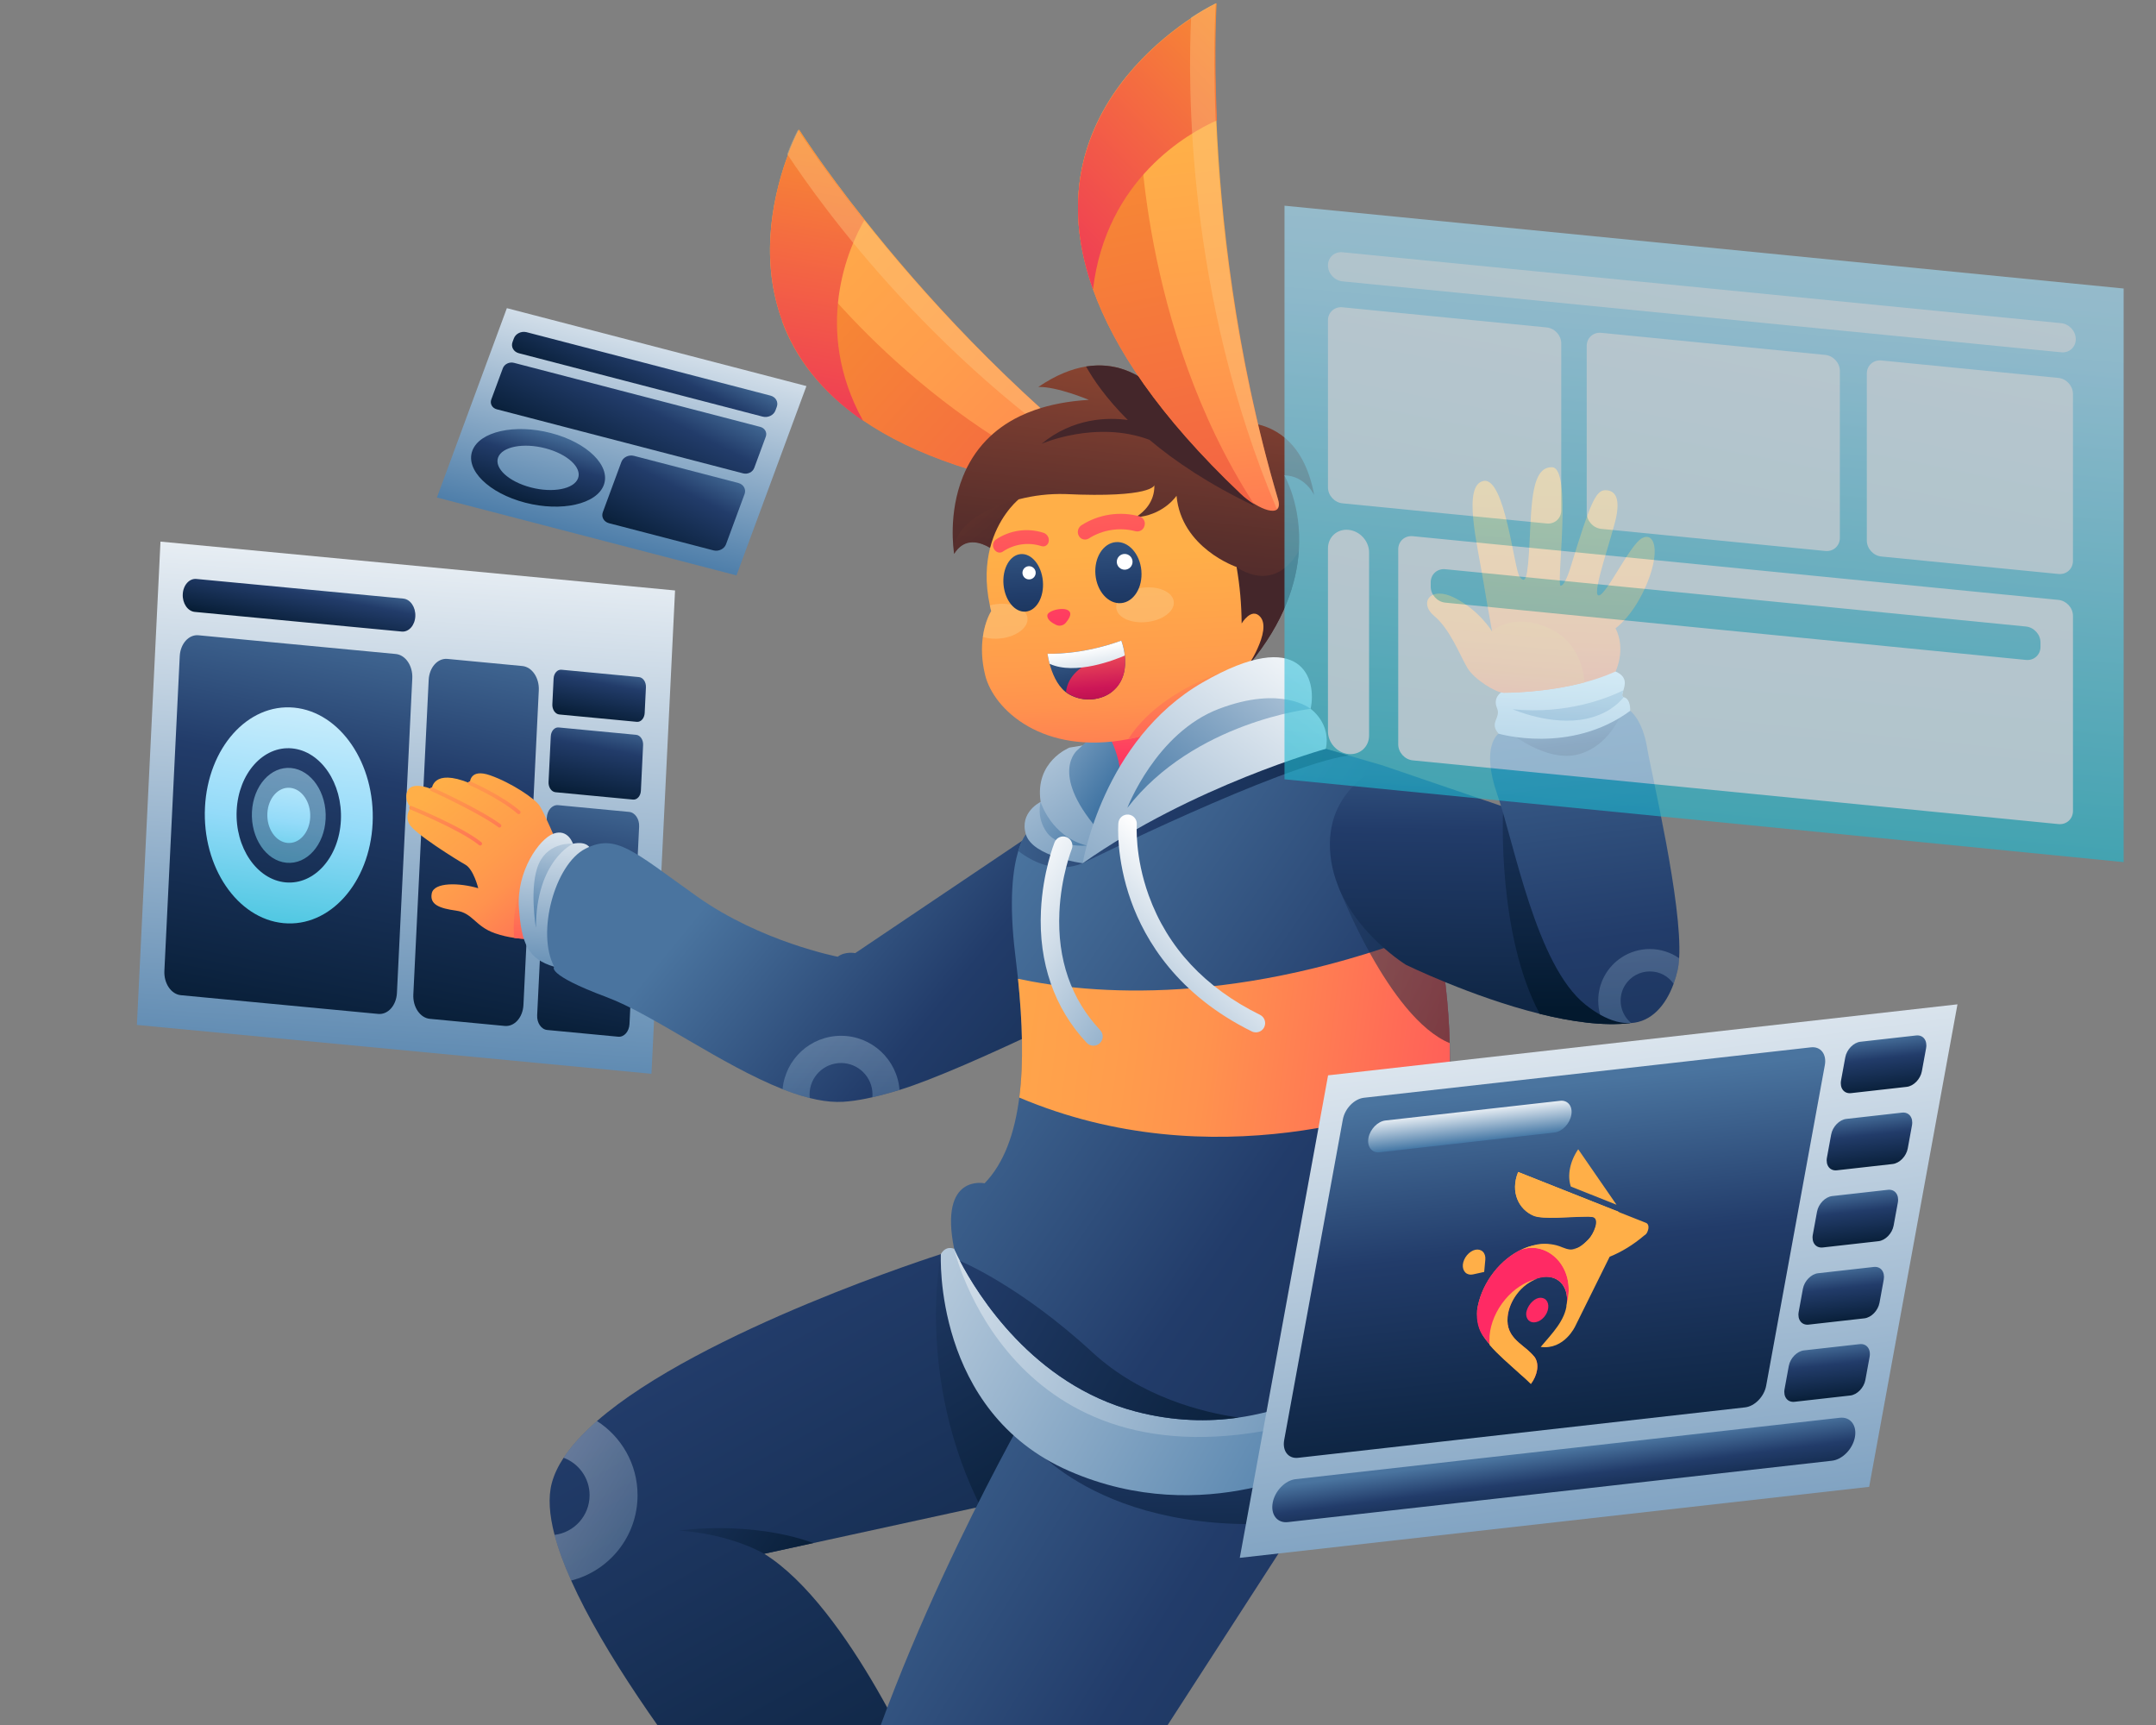 <?xml version="1.0" encoding="UTF-8" standalone="no"?>
<!-- Created with Keyshape -->
<svg xmlns="http://www.w3.org/2000/svg" viewBox="0 0 1000 800" text-rendering="geometricPrecision" shape-rendering="geometricPrecision" style="white-space: pre;">
    <rect x="0" y="0" width="1000" height="800" fill="#808080" stroke="none"/>
    <defs>
        <linearGradient id="Gradient-0" x1="430.153" y1="1150.3" x2="475.842" y2="470.187" gradientUnits="userSpaceOnUse">
            <stop offset="0" stop-color="#386e9f"/>
            <stop offset="1" stop-color="#ffffff"/>
        </linearGradient>
        <linearGradient id="Gradient-1" x1="231.011" y1="992.541" x2="315.67" y2="559.213" gradientUnits="userSpaceOnUse">
            <stop offset="0" stop-color="#03192e"/>
            <stop offset="0.18" stop-color="#0d2441"/>
            <stop offset="0.63" stop-color="#223c6a"/>
            <stop offset="1" stop-color="#4a749f"/>
        </linearGradient>
        <linearGradient id="Gradient-2" x1="409.372" y1="1002.55" x2="491.332" y2="583.135" gradientUnits="userSpaceOnUse">
            <stop offset="0" stop-color="#03192e"/>
            <stop offset="0.18" stop-color="#0d2441"/>
            <stop offset="0.63" stop-color="#223c6a"/>
            <stop offset="1" stop-color="#4a749f"/>
        </linearGradient>
        <linearGradient id="Gradient-3" x1="587.205" y1="687.629" x2="598.906" y2="627.701" gradientUnits="userSpaceOnUse">
            <stop offset="0" stop-color="#03192e"/>
            <stop offset="0.18" stop-color="#0d2441"/>
            <stop offset="0.63" stop-color="#223c6a"/>
            <stop offset="1" stop-color="#4a749f"/>
        </linearGradient>
        <linearGradient id="Gradient-4" x1="573.007" y1="760.127" x2="589.181" y2="677.354" gradientUnits="userSpaceOnUse">
            <stop offset="0" stop-color="#03192e"/>
            <stop offset="0.18" stop-color="#0d2441"/>
            <stop offset="0.63" stop-color="#223c6a"/>
            <stop offset="1" stop-color="#4a749f"/>
        </linearGradient>
        <linearGradient id="Gradient-5" x1="524.802" y1="994.561" x2="576.535" y2="729.848" gradientUnits="userSpaceOnUse">
            <stop offset="0" stop-color="#03192e"/>
            <stop offset="0.18" stop-color="#0d2441"/>
            <stop offset="0.63" stop-color="#223c6a"/>
            <stop offset="1" stop-color="#4a749f"/>
        </linearGradient>
        <linearGradient id="Gradient-6" x1="312.17" y1="605.203" x2="324.144" y2="543.963" gradientUnits="userSpaceOnUse">
            <stop offset="0" stop-color="#03192e"/>
            <stop offset="0.18" stop-color="#0d2441"/>
            <stop offset="0.63" stop-color="#223c6a"/>
            <stop offset="1" stop-color="#4a749f"/>
        </linearGradient>
        <linearGradient id="Gradient-7" x1="378.98" y1="575.243" x2="323.474" y2="983.219" gradientUnits="userSpaceOnUse">
            <stop offset="0" stop-color="#ffffff"/>
            <stop offset="0.53" stop-color="#94dbf9"/>
            <stop offset="1" stop-color="#08b3c9"/>
        </linearGradient>
        <linearGradient id="Gradient-8" x1="375.48" y1="604.103" x2="327.407" y2="957.369" gradientUnits="userSpaceOnUse">
            <stop offset="0" stop-color="#ffffff"/>
            <stop offset="0.53" stop-color="#94dbf9"/>
            <stop offset="1" stop-color="#08b3c9"/>
        </linearGradient>
        <linearGradient id="Gradient-9" x1="365.977" y1="682.1" x2="338.031" y2="887.49" gradientUnits="userSpaceOnUse">
            <stop offset="0" stop-color="#ffffff"/>
            <stop offset="0.53" stop-color="#94dbf9"/>
            <stop offset="1" stop-color="#08b3c9"/>
        </linearGradient>
        <linearGradient id="Gradient-10" x1="731.726" y1="994.162" x2="548.193" y2="768.216" gradientUnits="userSpaceOnUse">
            <stop offset="0" stop-color="#ff2a64"/>
            <stop offset="0.39" stop-color="#ff6c56"/>
            <stop offset="0.45" stop-color="#ff7754"/>
            <stop offset="0.61" stop-color="#ff924e"/>
            <stop offset="0.71" stop-color="#ff9c4c"/>
            <stop offset="1" stop-color="#ffaf48"/>
        </linearGradient>
        <linearGradient id="Gradient-11" x1="645.587" y1="971.268" x2="641.706" y2="779.686" gradientUnits="userSpaceOnUse">
            <stop offset="0" stop-color="#ff2a64"/>
            <stop offset="0.39" stop-color="#ff6c56"/>
            <stop offset="0.45" stop-color="#ff7754"/>
            <stop offset="0.61" stop-color="#ff924e"/>
            <stop offset="0.71" stop-color="#ff9c4c"/>
            <stop offset="1" stop-color="#ffaf48"/>
        </linearGradient>
        <linearGradient id="Gradient-12" x1="653.854" y1="986.141" x2="672.012" y2="772.2" gradientUnits="userSpaceOnUse">
            <stop offset="0" stop-color="#386e9f"/>
            <stop offset="1" stop-color="#ffffff"/>
        </linearGradient>
        <linearGradient id="Gradient-13" x1="1317.41" y1="1219.8" x2="839.386" y2="829.045" gradientUnits="userSpaceOnUse">
            <stop offset="0" stop-color="#03192e"/>
            <stop offset="0.18" stop-color="#0d2441"/>
            <stop offset="0.63" stop-color="#223c6a"/>
            <stop offset="1" stop-color="#4a749f"/>
        </linearGradient>
        <linearGradient id="Gradient-14" x1="929.119" y1="1143.73" x2="923.292" y2="851.453" gradientUnits="userSpaceOnUse">
            <stop offset="0" stop-color="#386e9f"/>
            <stop offset="1" stop-color="#ffffff"/>
        </linearGradient>
        <linearGradient id="Gradient-15" x1="644.392" y1="914.475" x2="676.173" y2="762.86" gradientUnits="userSpaceOnUse">
            <stop offset="0" stop-color="#386e9f"/>
            <stop offset="1" stop-color="#ffffff"/>
        </linearGradient>
        <linearGradient id="Gradient-16" x1="592.604" y1="926.566" x2="532.226" y2="696.39" gradientUnits="userSpaceOnUse">
            <stop offset="0" stop-color="#ff2a64"/>
            <stop offset="0.39" stop-color="#ff6c56"/>
            <stop offset="0.45" stop-color="#ff7754"/>
            <stop offset="0.61" stop-color="#ff924e"/>
            <stop offset="0.71" stop-color="#ff9c4c"/>
            <stop offset="1" stop-color="#ffaf48"/>
        </linearGradient>
        <linearGradient id="Gradient-17" x1="614.158" y1="920.922" x2="553.78" y2="690.735" gradientUnits="userSpaceOnUse">
            <stop offset="0" stop-color="#ff2a64"/>
            <stop offset="0.39" stop-color="#ff6c56"/>
            <stop offset="0.45" stop-color="#ff7754"/>
            <stop offset="0.61" stop-color="#ff924e"/>
            <stop offset="0.71" stop-color="#ff9c4c"/>
            <stop offset="1" stop-color="#ffaf48"/>
        </linearGradient>
        <linearGradient id="Gradient-18" x1="641.258" y1="913.821" x2="580.88" y2="683.633" gradientUnits="userSpaceOnUse">
            <stop offset="0" stop-color="#ff2a64"/>
            <stop offset="0.39" stop-color="#ff6c56"/>
            <stop offset="0.45" stop-color="#ff7754"/>
            <stop offset="0.61" stop-color="#ff924e"/>
            <stop offset="0.71" stop-color="#ff9c4c"/>
            <stop offset="1" stop-color="#ffaf48"/>
        </linearGradient>
        <linearGradient id="Gradient-19" x1="1178.23" y1="1859.2" x2="656.262" y2="917.521" gradientUnits="userSpaceOnUse">
            <stop offset="0" stop-color="#03192e"/>
            <stop offset="0.18" stop-color="#0d2441"/>
            <stop offset="0.63" stop-color="#223c6a"/>
            <stop offset="1" stop-color="#4a749f"/>
        </linearGradient>
        <linearGradient id="Gradient-20" x1="1174.11" y1="1481.69" x2="881.542" y2="990.206" gradientUnits="userSpaceOnUse">
            <stop offset="0" stop-color="#03192e"/>
            <stop offset="0.18" stop-color="#0d2441"/>
            <stop offset="0.63" stop-color="#223c6a"/>
            <stop offset="1" stop-color="#4a749f"/>
        </linearGradient>
        <linearGradient id="Gradient-21" x1="1674.03" y1="2200.58" x2="692.81" y2="1595.98" gradientUnits="userSpaceOnUse">
            <stop offset="0" stop-color="#03192e"/>
            <stop offset="0.18" stop-color="#0d2441"/>
            <stop offset="0.63" stop-color="#223c6a"/>
            <stop offset="1" stop-color="#4a749f"/>
        </linearGradient>
        <linearGradient id="Gradient-22" x1="1240.65" y1="1559.42" x2="1234.05" y2="1234.15" gradientUnits="userSpaceOnUse">
            <stop offset="0" stop-color="#03192e"/>
            <stop offset="0.18" stop-color="#0d2441"/>
            <stop offset="0.63" stop-color="#223c6a"/>
            <stop offset="1" stop-color="#4a749f"/>
        </linearGradient>
        <linearGradient id="Gradient-23" x1="1464.82" y1="1463.34" x2="756.55" y2="1068.18" gradientUnits="userSpaceOnUse">
            <stop offset="0" stop-color="#386e9f"/>
            <stop offset="1" stop-color="#ffffff"/>
        </linearGradient>
        <linearGradient id="Gradient-24" x1="1540.38" y1="1440.36" x2="886.387" y2="1155.77" gradientUnits="userSpaceOnUse">
            <stop offset="0" stop-color="#386e9f"/>
            <stop offset="1" stop-color="#ffffff"/>
        </linearGradient>
        <linearGradient id="Gradient-25" x1="1873.8" y1="1437.57" x2="1054.31" y2="876.889" gradientUnits="userSpaceOnUse">
            <stop offset="0" stop-color="#03192e"/>
            <stop offset="0.18" stop-color="#0d2441"/>
            <stop offset="0.63" stop-color="#223c6a"/>
            <stop offset="1" stop-color="#4a749f"/>
        </linearGradient>
        <linearGradient id="Gradient-26" x1="1559" y1="827.183" x2="1018.08" y2="756.671" gradientUnits="userSpaceOnUse">
            <stop offset="0" stop-color="#03192e"/>
            <stop offset="0.18" stop-color="#0d2441"/>
            <stop offset="0.63" stop-color="#223c6a"/>
            <stop offset="1" stop-color="#4a749f"/>
        </linearGradient>
        <linearGradient id="Gradient-27" x1="1734.17" y1="1044.22" x2="975.333" y2="945.284" gradientUnits="userSpaceOnUse">
            <stop offset="0" stop-color="#ff2a64"/>
            <stop offset="0.39" stop-color="#ff6c56"/>
            <stop offset="0.45" stop-color="#ff7754"/>
            <stop offset="0.61" stop-color="#ff924e"/>
            <stop offset="0.71" stop-color="#ff9c4c"/>
            <stop offset="1" stop-color="#ffaf48"/>
        </linearGradient>
        <linearGradient id="Gradient-28" x1="1512.48" y1="957.832" x2="1217.81" y2="806.514" gradientUnits="userSpaceOnUse">
            <stop offset="0" stop-color="#03192e"/>
            <stop offset="0.18" stop-color="#0d2441"/>
            <stop offset="0.63" stop-color="#223c6a"/>
            <stop offset="1" stop-color="#4a749f"/>
        </linearGradient>
        <linearGradient id="Gradient-29" x1="1262.66" y1="923.477" x2="1032.57" y2="596.975" gradientUnits="userSpaceOnUse">
            <stop offset="0" stop-color="#386e9f"/>
            <stop offset="1" stop-color="#ffffff"/>
        </linearGradient>
        <linearGradient id="Gradient-30" x1="1195.69" y1="763.421" x2="1012.16" y2="632.518" gradientUnits="userSpaceOnUse">
            <stop offset="0" stop-color="#386e9f"/>
            <stop offset="1" stop-color="#ffffff"/>
        </linearGradient>
        <linearGradient id="Gradient-31" x1="1231.51" y1="758.778" x2="1234.66" y2="563.546" gradientUnits="userSpaceOnUse">
            <stop offset="0" stop-color="#ff2a64"/>
            <stop offset="0.39" stop-color="#ff6c56"/>
            <stop offset="0.45" stop-color="#ff7754"/>
            <stop offset="0.61" stop-color="#ff924e"/>
            <stop offset="0.71" stop-color="#ff9c4c"/>
            <stop offset="1" stop-color="#ffaf48"/>
        </linearGradient>
        <linearGradient id="Gradient-32" x1="1449.98" y1="762.72" x2="828.942" y2="253.674" gradientUnits="userSpaceOnUse">
            <stop offset="0" stop-color="#ff2a64"/>
            <stop offset="0.39" stop-color="#ff6c56"/>
            <stop offset="0.45" stop-color="#ff7754"/>
            <stop offset="0.61" stop-color="#ff924e"/>
            <stop offset="0.71" stop-color="#ff9c4c"/>
            <stop offset="1" stop-color="#ffaf48"/>
        </linearGradient>
        <linearGradient id="Gradient-33" x1="1624.31" y1="899.068" x2="691.004" y2="188.414" gradientUnits="userSpaceOnUse">
            <stop offset="0" stop-color="#ec1a63"/>
            <stop offset="1" stop-color="#faa827"/>
        </linearGradient>
        <linearGradient id="Gradient-34" x1="880.19" y1="556.512" x2="916.701" y2="89.868" gradientUnits="userSpaceOnUse">
            <stop offset="0" stop-color="#ec1a63"/>
            <stop offset="1" stop-color="#faa827"/>
        </linearGradient>
        <linearGradient id="Gradient-35" x1="1181.33" y1="669.154" x2="1243.07" y2="94.931" gradientUnits="userSpaceOnUse">
            <stop offset="0" stop-color="#44262a"/>
            <stop offset="0.11" stop-color="#4a282b"/>
            <stop offset="0.25" stop-color="#5b302c"/>
            <stop offset="0.41" stop-color="#783c30"/>
            <stop offset="0.5" stop-color="#884430"/>
            <stop offset="0.94" stop-color="#ea7c61"/>
        </linearGradient>
        <linearGradient id="Gradient-36" x1="1251.23" y1="320.596" x2="1270.64" y2="243.218" gradientUnits="userSpaceOnUse">
            <stop offset="0" stop-color="#44262a"/>
            <stop offset="0.11" stop-color="#4a282b"/>
            <stop offset="0.25" stop-color="#5b302c"/>
            <stop offset="0.41" stop-color="#783c30"/>
            <stop offset="0.5" stop-color="#884430"/>
            <stop offset="0.94" stop-color="#ea7c61"/>
        </linearGradient>
        <linearGradient id="Gradient-37" x1="1356.48" y1="442.051" x2="1392.03" y2="335.458" gradientUnits="userSpaceOnUse">
            <stop offset="0" stop-color="#44262a"/>
            <stop offset="0.11" stop-color="#4a282b"/>
            <stop offset="0.25" stop-color="#5b302c"/>
            <stop offset="0.41" stop-color="#783c30"/>
            <stop offset="0.5" stop-color="#884430"/>
            <stop offset="0.94" stop-color="#ea7c61"/>
        </linearGradient>
        <linearGradient id="Gradient-38" x1="1104.84" y1="578.78" x2="923.585" y2="356.136" gradientUnits="userSpaceOnUse">
            <stop offset="0" stop-color="#44262a"/>
            <stop offset="0.11" stop-color="#4a282b"/>
            <stop offset="0.25" stop-color="#5b302c"/>
            <stop offset="0.41" stop-color="#783c30"/>
            <stop offset="0.5" stop-color="#884430"/>
            <stop offset="1" stop-color="#ea7c61"/>
        </linearGradient>
        <linearGradient id="Gradient-39" x1="1202.01" y1="909.438" x2="1184.58" y2="550.467" gradientUnits="userSpaceOnUse">
            <stop offset="0" stop-color="#ff2a64"/>
            <stop offset="0.39" stop-color="#ff6c56"/>
            <stop offset="0.45" stop-color="#ff7754"/>
            <stop offset="0.61" stop-color="#ff924e"/>
            <stop offset="0.71" stop-color="#ff9c4c"/>
            <stop offset="1" stop-color="#ffaf48"/>
        </linearGradient>
        <linearGradient id="Gradient-40" x1="1240.08" y1="827.21" x2="1259.39" y2="550.721" gradientUnits="userSpaceOnUse">
            <stop offset="0" stop-color="#ff2a64"/>
            <stop offset="0.39" stop-color="#ff6c56"/>
            <stop offset="0.45" stop-color="#ff7754"/>
            <stop offset="0.61" stop-color="#ff924e"/>
            <stop offset="0.71" stop-color="#ff9c4c"/>
            <stop offset="1" stop-color="#ffaf48"/>
        </linearGradient>
        <linearGradient id="Gradient-41" x1="1133.95" y1="663.503" x2="1092.94" y2="187.401" gradientUnits="userSpaceOnUse">
            <stop offset="0" stop-color="#ff2a64"/>
            <stop offset="0.39" stop-color="#ff6c56"/>
            <stop offset="0.45" stop-color="#ff7754"/>
            <stop offset="0.61" stop-color="#ff924e"/>
            <stop offset="0.71" stop-color="#ff9c4c"/>
            <stop offset="1" stop-color="#ffaf48"/>
        </linearGradient>
        <linearGradient id="Gradient-42" x1="1189.23" y1="658.738" x2="1148.21" y2="182.637" gradientUnits="userSpaceOnUse">
            <stop offset="0" stop-color="#ff2a64"/>
            <stop offset="0.39" stop-color="#ff6c56"/>
            <stop offset="0.45" stop-color="#ff7754"/>
            <stop offset="0.61" stop-color="#ff924e"/>
            <stop offset="0.71" stop-color="#ff9c4c"/>
            <stop offset="1" stop-color="#ffaf48"/>
        </linearGradient>
        <linearGradient id="Gradient-43" x1="1104.78" y1="666.014" x2="1063.77" y2="189.912" gradientUnits="userSpaceOnUse">
            <stop offset="0" stop-color="#ff2a64"/>
            <stop offset="0.39" stop-color="#ff6c56"/>
            <stop offset="0.45" stop-color="#ff7754"/>
            <stop offset="0.61" stop-color="#ff924e"/>
            <stop offset="0.71" stop-color="#ff9c4c"/>
            <stop offset="1" stop-color="#ffaf48"/>
        </linearGradient>
        <linearGradient id="Gradient-44" x1="1170.91" y1="739.599" x2="1148.99" y2="610.076" gradientUnits="userSpaceOnUse">
            <stop offset="0" stop-color="#081a2d"/>
            <stop offset="0.5" stop-color="#213d6a"/>
            <stop offset="1" stop-color="#4a74a1"/>
        </linearGradient>
        <linearGradient id="Gradient-45" x1="1168.79" y1="717.588" x2="1159.99" y2="627.057" gradientUnits="userSpaceOnUse">
            <stop offset="0" stop-color="#97003f"/>
            <stop offset="0.47" stop-color="#cd1757"/>
            <stop offset="1" stop-color="#ff6c56"/>
        </linearGradient>
        <linearGradient id="Gradient-46" x1="1170.1" y1="738.79" x2="1153.96" y2="639.123" gradientUnits="userSpaceOnUse">
            <stop offset="0" stop-color="#396e9b"/>
            <stop offset="1" stop-color="#ffffff"/>
        </linearGradient>
        <linearGradient id="Gradient-47" x1="1321.49" y1="836.541" x2="1189.58" y2="187.657" gradientUnits="userSpaceOnUse">
            <stop offset="0" stop-color="#ff2a64"/>
            <stop offset="0.39" stop-color="#ff6c56"/>
            <stop offset="0.45" stop-color="#ff7754"/>
            <stop offset="0.61" stop-color="#ff924e"/>
            <stop offset="0.71" stop-color="#ff9c4c"/>
            <stop offset="1" stop-color="#ffaf48"/>
        </linearGradient>
        <linearGradient id="Gradient-48" x1="1442.2" y1="1124.36" x2="1083.89" y2="-53.683" gradientUnits="userSpaceOnUse">
            <stop offset="0" stop-color="#ec1a63"/>
            <stop offset="1" stop-color="#faa827"/>
        </linearGradient>
        <linearGradient id="Gradient-49" x1="1020.29" y1="375.088" x2="1337.02" y2="2.482" gradientUnits="userSpaceOnUse">
            <stop offset="0" stop-color="#ec1a63"/>
            <stop offset="1" stop-color="#faa827"/>
        </linearGradient>
        <linearGradient id="Gradient-50" x1="1100.85" y1="687.838" x2="1092.98" y2="490.287" gradientUnits="userSpaceOnUse">
            <stop offset="0" stop-color="#081a2d"/>
            <stop offset="0.5" stop-color="#213d6a"/>
            <stop offset="1" stop-color="#4a74a1"/>
        </linearGradient>
        <linearGradient id="Gradient-51" x1="1189.61" y1="686.369" x2="1181.01" y2="476.88" gradientUnits="userSpaceOnUse">
            <stop offset="0" stop-color="#081a2d"/>
            <stop offset="0.5" stop-color="#213d6a"/>
            <stop offset="1" stop-color="#4a74a1"/>
        </linearGradient>
        <linearGradient id="Gradient-52" x1="1047.37" y1="1054.98" x2="1370.77" y2="619.11" gradientUnits="userSpaceOnUse">
            <stop offset="0" stop-color="#386e9f"/>
            <stop offset="1" stop-color="#ffffff"/>
        </linearGradient>
        <linearGradient id="Gradient-53" x1="1198.24" y1="826.725" x2="1435.46" y2="548.98" gradientUnits="userSpaceOnUse">
            <stop offset="0" stop-color="#386e9f"/>
            <stop offset="1" stop-color="#ffffff"/>
        </linearGradient>
        <linearGradient id="Gradient-54" x1="1167.76" y1="841.946" x2="1002.59" y2="697.432" gradientUnits="userSpaceOnUse">
            <stop offset="0" stop-color="#386e9f"/>
            <stop offset="1" stop-color="#ffffff"/>
        </linearGradient>
        <linearGradient id="Gradient-55" x1="1517.41" y1="1060.7" x2="1523.9" y2="660.147" gradientUnits="userSpaceOnUse">
            <stop offset="0" stop-color="#03192e"/>
            <stop offset="0.18" stop-color="#0d2441"/>
            <stop offset="0.63" stop-color="#223c6a"/>
            <stop offset="1" stop-color="#4a749f"/>
        </linearGradient>
        <linearGradient id="Gradient-56" x1="1600.15" y1="973.989" x2="1600.15" y2="574.165" gradientUnits="userSpaceOnUse">
            <stop offset="0" stop-color="#03192e"/>
            <stop offset="0.18" stop-color="#0d2441"/>
            <stop offset="0.63" stop-color="#223c6a"/>
            <stop offset="1" stop-color="#4a749f"/>
        </linearGradient>
        <linearGradient id="Gradient-57" x1="1697.1" y1="1441.36" x2="1587.79" y2="597.853" gradientUnits="userSpaceOnUse">
            <stop offset="0" stop-color="#03192e"/>
            <stop offset="0.18" stop-color="#0d2441"/>
            <stop offset="0.63" stop-color="#223c6a"/>
            <stop offset="1" stop-color="#4a749f"/>
        </linearGradient>
        <linearGradient id="Gradient-58" x1="1610.43" y1="795.909" x2="1596.6" y2="689.18" gradientUnits="userSpaceOnUse">
            <stop offset="0" stop-color="#03192e"/>
            <stop offset="0.18" stop-color="#0d2441"/>
            <stop offset="0.63" stop-color="#223c6a"/>
            <stop offset="1" stop-color="#4a749f"/>
        </linearGradient>
        <linearGradient id="Gradient-59" x1="1590.76" y1="843.354" x2="1600.16" y2="610.703" gradientUnits="userSpaceOnUse">
            <stop offset="0" stop-color="#386e9f"/>
            <stop offset="1" stop-color="#ffffff"/>
        </linearGradient>
        <linearGradient id="Gradient-60" x1="1591.92" y1="858.299" x2="1598.13" y2="489.405" gradientUnits="userSpaceOnUse">
            <stop offset="0" stop-color="#ff2a64"/>
            <stop offset="0.39" stop-color="#ff6c56"/>
            <stop offset="0.45" stop-color="#ff7754"/>
            <stop offset="0.61" stop-color="#ff924e"/>
            <stop offset="0.71" stop-color="#ff9c4c"/>
            <stop offset="1" stop-color="#ffaf48"/>
        </linearGradient>
        <linearGradient id="Gradient-61" x1="1528.99" y1="809.278" x2="1549.71" y2="563.926" gradientUnits="userSpaceOnUse">
            <stop offset="0" stop-color="#ff2a64"/>
            <stop offset="0.39" stop-color="#ff6c56"/>
            <stop offset="0.45" stop-color="#ff7754"/>
            <stop offset="0.61" stop-color="#ff924e"/>
            <stop offset="0.71" stop-color="#ff9c4c"/>
            <stop offset="1" stop-color="#ffaf48"/>
        </linearGradient>
        <linearGradient id="Gradient-62" x1="1598.45" y1="744.048" x2="1608.48" y2="579.278" gradientUnits="userSpaceOnUse">
            <stop offset="0" stop-color="#386e9f"/>
            <stop offset="1" stop-color="#ffffff"/>
        </linearGradient>
        <linearGradient id="Gradient-63" x1="1669.99" y1="1090.54" x2="1663.08" y2="743.798" gradientUnits="userSpaceOnUse">
            <stop offset="0" stop-color="#386e9f"/>
            <stop offset="1" stop-color="#ffffff"/>
        </linearGradient>
        <linearGradient id="Gradient-64" x1="1086.91" y1="1074.22" x2="1276.12" y2="868.702" gradientUnits="userSpaceOnUse">
            <stop offset="0" stop-color="#386e9f"/>
            <stop offset="1" stop-color="#ffffff"/>
        </linearGradient>
        <linearGradient id="Gradient-65" x1="1329.73" y1="1042.06" x2="1072.46" y2="856.763" gradientUnits="userSpaceOnUse">
            <stop offset="0" stop-color="#386e9f"/>
            <stop offset="1" stop-color="#ffffff"/>
        </linearGradient>
        <linearGradient id="Gradient-66" x1="1353.03" y1="1410.97" x2="839.15" y2="1124.26" gradientUnits="userSpaceOnUse">
            <stop offset="0" stop-color="#03192e"/>
            <stop offset="0.18" stop-color="#0d2441"/>
            <stop offset="0.63" stop-color="#223c6a"/>
            <stop offset="1" stop-color="#4a749f"/>
        </linearGradient>
        <linearGradient id="Gradient-67" x1="913.606" y1="1513.02" x2="624.412" y2="1319.3" gradientUnits="userSpaceOnUse">
            <stop offset="0" stop-color="#03192e"/>
            <stop offset="0.18" stop-color="#0d2441"/>
            <stop offset="0.63" stop-color="#223c6a"/>
            <stop offset="1" stop-color="#4a749f"/>
        </linearGradient>
        <linearGradient id="Gradient-68" x1="828.835" y1="1516.04" x2="617.768" y2="1385.99" gradientUnits="userSpaceOnUse">
            <stop offset="0" stop-color="#386e9f"/>
            <stop offset="1" stop-color="#ffffff"/>
        </linearGradient>
        <linearGradient id="Gradient-69" x1="2022.03" y1="1758.36" x2="1893.04" y2="789.673" gradientUnits="userSpaceOnUse">
            <stop offset="0" stop-color="#386e9f"/>
            <stop offset="1" stop-color="#ffffff"/>
        </linearGradient>
        <linearGradient id="Gradient-70" x1="2137.17" y1="1386.17" x2="2093.87" y2="988.552" gradientUnits="userSpaceOnUse">
            <stop offset="0" stop-color="#03192e"/>
            <stop offset="0.18" stop-color="#0d2441"/>
            <stop offset="0.63" stop-color="#223c6a"/>
            <stop offset="1" stop-color="#4a749f"/>
        </linearGradient>
        <linearGradient id="Gradient-71" x1="2348.75" y1="1005.77" x2="2342.56" y2="949.042" gradientUnits="userSpaceOnUse">
            <stop offset="0" stop-color="#03192e"/>
            <stop offset="0.18" stop-color="#0d2441"/>
            <stop offset="0.63" stop-color="#223c6a"/>
            <stop offset="1" stop-color="#4a749f"/>
        </linearGradient>
        <linearGradient id="Gradient-72" x1="2371.14" y1="1073.03" x2="2364.95" y2="1016.31" gradientUnits="userSpaceOnUse">
            <stop offset="0" stop-color="#03192e"/>
            <stop offset="0.18" stop-color="#0d2441"/>
            <stop offset="0.63" stop-color="#223c6a"/>
            <stop offset="1" stop-color="#4a749f"/>
        </linearGradient>
        <linearGradient id="Gradient-73" x1="2393.52" y1="1140.3" x2="2387.34" y2="1083.57" gradientUnits="userSpaceOnUse">
            <stop offset="0" stop-color="#03192e"/>
            <stop offset="0.18" stop-color="#0d2441"/>
            <stop offset="0.63" stop-color="#223c6a"/>
            <stop offset="1" stop-color="#4a749f"/>
        </linearGradient>
        <linearGradient id="Gradient-74" x1="2415.9" y1="1207.56" x2="2409.72" y2="1150.85" gradientUnits="userSpaceOnUse">
            <stop offset="0" stop-color="#03192e"/>
            <stop offset="0.18" stop-color="#0d2441"/>
            <stop offset="0.63" stop-color="#223c6a"/>
            <stop offset="1" stop-color="#4a749f"/>
        </linearGradient>
        <linearGradient id="Gradient-75" x1="2438.3" y1="1274.83" x2="2432.11" y2="1218.11" gradientUnits="userSpaceOnUse">
            <stop offset="0" stop-color="#03192e"/>
            <stop offset="0.18" stop-color="#0d2441"/>
            <stop offset="0.63" stop-color="#223c6a"/>
            <stop offset="1" stop-color="#4a749f"/>
        </linearGradient>
        <linearGradient id="Gradient-76" x1="2226.81" y1="1370.75" x2="2218.22" y2="1303.4" gradientUnits="userSpaceOnUse">
            <stop offset="0" stop-color="#03192e"/>
            <stop offset="0.18" stop-color="#0d2441"/>
            <stop offset="0.63" stop-color="#223c6a"/>
            <stop offset="1" stop-color="#4a749f"/>
        </linearGradient>
        <linearGradient id="Gradient-77" x1="1969.81" y1="1049.53" x2="1965.93" y2="1013.83" gradientUnits="userSpaceOnUse">
            <stop offset="0" stop-color="#386e9f"/>
            <stop offset="1" stop-color="#ffffff"/>
        </linearGradient>
        <linearGradient id="Gradient-78" x1="370.635" y1="821.52" x2="454.009" y2="815.574" gradientUnits="userSpaceOnUse">
            <stop offset="0" stop-color="#ff2a64"/>
            <stop offset="0.39" stop-color="#ff6c56"/>
            <stop offset="0.45" stop-color="#ff7754"/>
            <stop offset="0.61" stop-color="#ff924e"/>
            <stop offset="0.71" stop-color="#ff9c4c"/>
            <stop offset="1" stop-color="#ffaf48"/>
        </linearGradient>
        <linearGradient id="Gradient-79" x1="362.455" y1="936.584" x2="367.016" y2="913.01" gradientUnits="userSpaceOnUse">
            <stop offset="0" stop-color="#ff2a64"/>
            <stop offset="0.39" stop-color="#ff6c56"/>
            <stop offset="0.45" stop-color="#ff7754"/>
            <stop offset="0.61" stop-color="#ff924e"/>
            <stop offset="0.71" stop-color="#ff9c4c"/>
            <stop offset="1" stop-color="#ffaf48"/>
        </linearGradient>
        <linearGradient id="Gradient-80" x1="319.752" y1="956.274" x2="435.063" y2="817.914" gradientUnits="userSpaceOnUse">
            <stop offset="0" stop-color="#ff2a64"/>
            <stop offset="0.39" stop-color="#ff6c56"/>
            <stop offset="0.45" stop-color="#ff7754"/>
            <stop offset="0.61" stop-color="#ff924e"/>
            <stop offset="0.71" stop-color="#ff9c4c"/>
            <stop offset="1" stop-color="#ffaf48"/>
        </linearGradient>
        <linearGradient id="Gradient-81" x1="382.014" y1="859.839" x2="322.586" y2="973.885" gradientUnits="userSpaceOnUse">
            <stop offset="0" stop-color="#ff2a64"/>
            <stop offset="0.39" stop-color="#ff6c56"/>
            <stop offset="0.45" stop-color="#ff7754"/>
            <stop offset="0.61" stop-color="#ff924e"/>
            <stop offset="0.71" stop-color="#ff9c4c"/>
            <stop offset="1" stop-color="#ffaf48"/>
        </linearGradient>
        <linearGradient id="Gradient-82" x1="302.695" y1="862.488" x2="480.156" y2="849.823" gradientUnits="userSpaceOnUse">
            <stop offset="0" stop-color="#ff2a64"/>
            <stop offset="0.39" stop-color="#ff6c56"/>
            <stop offset="0.45" stop-color="#ff7754"/>
            <stop offset="0.61" stop-color="#ff924e"/>
            <stop offset="0.71" stop-color="#ff9c4c"/>
            <stop offset="1" stop-color="#ffaf48"/>
        </linearGradient>
        <linearGradient id="Gradient-83" x1="209.139" y1="871.765" x2="570.212" y2="845.992" gradientUnits="userSpaceOnUse">
            <stop offset="0" stop-color="#ff2a64"/>
            <stop offset="0.39" stop-color="#ff6c56"/>
            <stop offset="0.45" stop-color="#ff7754"/>
            <stop offset="0.61" stop-color="#ff924e"/>
            <stop offset="0.71" stop-color="#ff9c4c"/>
            <stop offset="1" stop-color="#ffaf48"/>
        </linearGradient>
        <linearGradient id="Gradient-84" x1="321.073" y1="890.395" x2="402.627" y2="1020.72" gradientUnits="userSpaceOnUse">
            <stop offset="0" stop-color="#ff2a64"/>
            <stop offset="0.39" stop-color="#ff6c56"/>
            <stop offset="0.45" stop-color="#ff7754"/>
            <stop offset="0.61" stop-color="#ff924e"/>
            <stop offset="0.71" stop-color="#ff9c4c"/>
            <stop offset="1" stop-color="#ffaf48"/>
        </linearGradient>
        <linearGradient id="Gradient-85" x1="91.035" y1="982.655" x2="627.032" y2="944.394" gradientUnits="userSpaceOnUse">
            <stop offset="0" stop-color="#ff2a64"/>
            <stop offset="0.39" stop-color="#ff6c56"/>
            <stop offset="0.45" stop-color="#ff7754"/>
            <stop offset="0.61" stop-color="#ff924e"/>
            <stop offset="0.71" stop-color="#ff9c4c"/>
            <stop offset="1" stop-color="#ffaf48"/>
        </linearGradient>
        <linearGradient id="Gradient-86" x1="302.094" y1="899.16" x2="322.093" y2="900.545" gradientUnits="userSpaceOnUse">
            <stop offset="0" stop-color="#ff2a64"/>
            <stop offset="0.39" stop-color="#ff6c56"/>
            <stop offset="0.45" stop-color="#ff7754"/>
            <stop offset="0.61" stop-color="#ff924e"/>
            <stop offset="0.71" stop-color="#ff9c4c"/>
            <stop offset="1" stop-color="#ffaf48"/>
        </linearGradient>
        <linearGradient id="Gradient-87" x1="710.54" y1="573.263" x2="782.025" y2="298.435" gradientUnits="userSpaceOnUse">
            <stop offset="0" stop-color="#386e9f"/>
            <stop offset="1" stop-color="#ffffff"/>
        </linearGradient>
        <linearGradient id="Gradient-88" x1="709.064" y1="417.933" x2="750.109" y2="337.444" gradientUnits="userSpaceOnUse">
            <stop offset="0" stop-color="#03192e"/>
            <stop offset="0.18" stop-color="#0d2441"/>
            <stop offset="0.63" stop-color="#223c6a"/>
            <stop offset="1" stop-color="#4a749f"/>
        </linearGradient>
        <linearGradient id="Gradient-89" x1="681.215" y1="470.154" x2="736.867" y2="361.033" gradientUnits="userSpaceOnUse">
            <stop offset="0" stop-color="#03192e"/>
            <stop offset="0.18" stop-color="#0d2441"/>
            <stop offset="0.63" stop-color="#223c6a"/>
            <stop offset="1" stop-color="#4a749f"/>
        </linearGradient>
        <linearGradient id="Gradient-90" x1="719.47" y1="540.431" x2="770.121" y2="441.118" gradientUnits="userSpaceOnUse">
            <stop offset="0" stop-color="#03192e"/>
            <stop offset="0.18" stop-color="#0d2441"/>
            <stop offset="0.63" stop-color="#223c6a"/>
            <stop offset="1" stop-color="#4a749f"/>
        </linearGradient>
        <linearGradient id="Gradient-91" x1="656.014" y1="520.259" x2="679.575" y2="440.519" gradientUnits="userSpaceOnUse">
            <stop offset="0" stop-color="#03192e"/>
            <stop offset="0.18" stop-color="#0d2441"/>
            <stop offset="0.63" stop-color="#223c6a"/>
            <stop offset="1" stop-color="#4a749f"/>
        </linearGradient>
        <linearGradient id="Gradient-92" x1="1760.39" y1="-246.952" x2="1658.97" y2="870.576" gradientUnits="userSpaceOnUse">
            <stop offset="0" stop-color="#ffffff"/>
            <stop offset="0.53" stop-color="#94dbf9"/>
            <stop offset="1" stop-color="#08b3c9"/>
        </linearGradient>
        <linearGradient id="Gradient-93" x1="1780.52" y1="-52.97" x2="1445.56" y2="1622.93" gradientUnits="userSpaceOnUse">
            <stop offset="0" stop-color="#ffffff"/>
            <stop offset="0.53" stop-color="#94dbf9"/>
            <stop offset="1" stop-color="#08b3c9"/>
        </linearGradient>
        <linearGradient id="Gradient-94" x1="1791.13" y1="-175.439" x2="1401.85" y2="3664.66" gradientUnits="userSpaceOnUse">
            <stop offset="0" stop-color="#ffffff"/>
            <stop offset="0.53" stop-color="#94dbf9"/>
            <stop offset="1" stop-color="#08b3c9"/>
        </linearGradient>
        <linearGradient id="Gradient-95" x1="1468.55" y1="-192.696" x2="731.982" y2="3492.55" gradientUnits="userSpaceOnUse">
            <stop offset="0" stop-color="#ffffff"/>
            <stop offset="0.53" stop-color="#94dbf9"/>
            <stop offset="1" stop-color="#08b3c9"/>
        </linearGradient>
        <linearGradient id="Gradient-96" x1="1851.05" y1="-348.662" x2="1132.58" y2="3246.06" gradientUnits="userSpaceOnUse">
            <stop offset="0" stop-color="#ffffff"/>
            <stop offset="0.53" stop-color="#94dbf9"/>
            <stop offset="1" stop-color="#08b3c9"/>
        </linearGradient>
        <linearGradient id="Gradient-97" x1="2090.28" y1="-307.13" x2="1387.45" y2="3209.42" gradientUnits="userSpaceOnUse">
            <stop offset="0" stop-color="#ffffff"/>
            <stop offset="0.53" stop-color="#94dbf9"/>
            <stop offset="1" stop-color="#08b3c9"/>
        </linearGradient>
        <linearGradient id="Gradient-98" x1="1595.51" y1="-366.989" x2="883.649" y2="3194.7" gradientUnits="userSpaceOnUse">
            <stop offset="0" stop-color="#ffffff"/>
            <stop offset="0.53" stop-color="#94dbf9"/>
            <stop offset="1" stop-color="#08b3c9"/>
        </linearGradient>
        <clipPath id="ClipPath-1">
            <rect width="2169.38" height="1641.81" fill="#eb7b39" rx="0" stroke="none" transform="translate(616.094,841.272) translate(-1084.69,-892.448)"/>
        </clipPath>
    </defs>
    <style>
@keyframes a0_t { 0% { transform: translate(-523.909px,-47px); animation-timing-function: cubic-bezier(0.42,0,0.58,1); } 50% { transform: translate(-523.909px,33px); animation-timing-function: cubic-bezier(0.42,0,0.58,1); } 100% { transform: translate(-523.909px,-47px); } }
@keyframes hand-right_t { 0% { transform: translate(1102.33px,814.109px) rotate(0deg) translate(-578.428px,-59.191px); animation-timing-function: cubic-bezier(0.42,0,0.58,1); } 50% { transform: translate(1102.33px,814.109px) rotate(20deg) translate(-578.428px,-59.191px); animation-timing-function: cubic-bezier(0.42,0,0.58,1); } 100% { transform: translate(1102.33px,814.109px) rotate(0deg) translate(-578.428px,-59.191px); } }
@keyframes a1_t { 0% { transform: translate(1262.05px,666.826px) rotate(0deg) translate(-1262.05px,-666.826px); animation-timing-function: cubic-bezier(0.42,0,0.58,1); } 50% { transform: translate(1262.05px,666.826px) rotate(10deg) translate(-1262.05px,-666.826px); animation-timing-function: cubic-bezier(0.42,0,0.58,1); } 100% { transform: translate(1262.05px,666.826px) rotate(0deg) translate(-1262.05px,-666.826px); } }
@keyframes a2_t { 0% { transform: translate(1144.19px,456.643px) rotate(5deg) translate(-298.95px,-275.36px); animation-timing-function: cubic-bezier(0.42,0,0.58,1); } 16.65% { transform: translate(1144.19px,456.643px) rotate(-5deg) translate(-298.95px,-275.36px); animation-timing-function: cubic-bezier(0.42,0,0.58,1); } 33.325% { transform: translate(1144.19px,456.643px) rotate(5deg) translate(-298.95px,-275.36px); animation-timing-function: cubic-bezier(0.42,0,0.58,1); } 50% { transform: translate(1144.19px,456.643px) rotate(-5deg) translate(-298.95px,-275.36px); animation-timing-function: cubic-bezier(0.42,0,0.58,1); } 66.65% { transform: translate(1144.19px,456.643px) rotate(5deg) translate(-298.95px,-275.36px); animation-timing-function: cubic-bezier(0.42,0,0.58,1); } 83.325% { transform: translate(1144.19px,456.643px) rotate(-5deg) translate(-298.95px,-275.36px); animation-timing-function: cubic-bezier(0.42,0,0.58,1); } 100% { transform: translate(1144.19px,456.643px) rotate(5deg) translate(-298.95px,-275.36px); } }
@keyframes a3_t { 0% { transform: translate(1328.6px,504.549px) rotate(5deg) translate(-205.539px,-457.549px); animation-timing-function: cubic-bezier(0.42,0,0.58,1); } 25% { transform: translate(1328.6px,504.549px) rotate(-5deg) translate(-205.539px,-457.549px); animation-timing-function: cubic-bezier(0.42,0,0.58,1); } 50% { transform: translate(1328.6px,504.549px) rotate(5deg) translate(-205.539px,-457.549px); animation-timing-function: cubic-bezier(0.42,0,0.58,1); } 75% { transform: translate(1328.6px,504.549px) rotate(-5deg) translate(-205.539px,-457.549px); animation-timing-function: cubic-bezier(0.42,0,0.58,1); } 100% { transform: translate(1328.6px,504.549px) rotate(5deg) translate(-205.539px,-457.549px); } }
@keyframes a4_t { 0% { transform: translate(1141.85px,572.692px) scale(1,1) translate(-64.079px,-32.281px); } 25% { transform: translate(1141.85px,572.692px) scale(1,1) translate(-64.079px,-32.281px); animation-timing-function: cubic-bezier(0.42,0,0.58,1); } 30% { transform: translate(1141.85px,572.692px) scale(1,0) translate(-64.079px,-32.281px); animation-timing-function: cubic-bezier(0.42,0,0.58,1); } 35% { transform: translate(1141.85px,572.692px) scale(1,1) translate(-64.079px,-32.281px); } 87.5% { transform: translate(1141.85px,572.692px) scale(1,1) translate(-64.079px,-32.281px); animation-timing-function: cubic-bezier(0.42,0,0.58,1); } 92.5% { transform: translate(1141.85px,572.692px) scale(1,0) translate(-64.079px,-32.281px); animation-timing-function: cubic-bezier(0.42,0,0.58,1); } 97.5% { transform: translate(1141.85px,572.692px) scale(1,1) translate(-64.079px,-32.281px); } 100% { transform: translate(1141.85px,572.692px) scale(1,1) translate(-64.079px,-32.281px); } }
@keyframes hand-left_t { 0% { transform: translate(1418.93px,757.211px) rotate(0deg) translate(-38.264px,-286.203px); animation-timing-function: cubic-bezier(0.42,0,0.58,1); } 50% { transform: translate(1418.93px,757.211px) rotate(20deg) translate(-38.264px,-286.203px); animation-timing-function: cubic-bezier(0.42,0,0.58,1); } 100% { transform: translate(1418.93px,757.211px) rotate(0deg) translate(-38.264px,-286.203px); } }
@keyframes a5_t { 0% { transform: translate(1187.87px,806.077px) rotate(0deg) translate(-1187.87px,-806.077px); animation-timing-function: cubic-bezier(0.42,0,0.58,1); } 16.65% { transform: translate(1187.87px,806.077px) rotate(-10deg) translate(-1187.87px,-806.077px); animation-timing-function: cubic-bezier(0.42,0,0.58,1); } 33.325% { transform: translate(1187.87px,806.077px) rotate(0deg) translate(-1187.87px,-806.077px); animation-timing-function: cubic-bezier(0.42,0,0.58,1); } 50% { transform: translate(1187.87px,806.077px) rotate(-10deg) translate(-1187.87px,-806.077px); animation-timing-function: cubic-bezier(0.42,0,0.58,1); } 66.65% { transform: translate(1187.87px,806.077px) rotate(0deg) translate(-1187.87px,-806.077px); animation-timing-function: cubic-bezier(0.42,0,0.58,1); } 83.325% { transform: translate(1187.87px,806.077px) rotate(-10deg) translate(-1187.87px,-806.077px); animation-timing-function: cubic-bezier(0.42,0,0.58,1); } 100% { transform: translate(1187.87px,806.077px) rotate(0deg) translate(-1187.87px,-806.077px); } }
@keyframes a6_t { 0% { transform: translate(1133.66px,816.919px) rotate(0deg) translate(-1133.66px,-816.919px); animation-timing-function: cubic-bezier(0.42,0,0.58,1); } 24.975% { transform: translate(1133.66px,816.919px) rotate(-10deg) translate(-1133.66px,-816.919px); animation-timing-function: cubic-bezier(0.42,0,0.58,1); } 50% { transform: translate(1133.66px,816.919px) rotate(0deg) translate(-1133.66px,-816.919px); animation-timing-function: cubic-bezier(0.42,0,0.58,1); } 75% { transform: translate(1133.66px,816.919px) rotate(-10deg) translate(-1133.66px,-816.919px); animation-timing-function: cubic-bezier(0.42,0,0.58,1); } 100% { transform: translate(1133.66px,816.919px) rotate(0deg) translate(-1133.66px,-816.919px); } }
    </style>
    <g fill="none" transform="translate(524.247,595.133) scale(0.5,0.5) translate(-921.5,-1153.85)">
        <g class="Group" transform="translate(249.606,712.757) translate(-523.606,-786.809)">
            <path fill="url(#Gradient-0)" d="M751.335,1033.62L274,988.309L295.878,539.998L773.213,585.311L751.335,1033.62Z" class="Vector" transform="translate(523.606,786.809) translate(-523.606,-786.809)"/>
            <path fill="url(#Gradient-1)" d="M497.841,978.086L314.818,960.717C305.787,959.865,298.926,949.755,299.494,938.146L313.739,646.345C314.307,634.736,322.088,626.023,331.118,626.875L514.142,644.243C523.172,645.095,530.034,655.205,529.466,666.815L515.221,958.616C514.653,970.225,506.872,978.938,497.841,978.086Z" class="Vector" transform="translate(414.48,802.481) translate(-414.48,-802.481)"/>
            <path fill="url(#Gradient-2)" d="M615.195,989.229L545.755,982.64C536.724,981.788,529.863,971.678,530.431,960.069L544.676,668.268C545.244,656.658,553.025,647.946,562.056,648.798L631.496,655.386C640.527,656.238,647.388,666.348,646.82,677.957L632.575,969.759C632.007,981.368,624.226,990.081,615.195,989.229Z" class="Vector" transform="translate(588.625,819.013) translate(-588.625,-819.013)"/>
            <path fill="url(#Gradient-3)" d="M737.735,707.163L665.83,700.336C662.036,699.972,659.15,695.735,659.389,690.851L660.547,667.007C660.786,662.134,664.058,658.465,667.852,658.829L739.757,665.656C743.551,666.019,746.436,670.256,746.198,675.141L745.039,698.984C744.8,703.857,741.529,707.526,737.735,707.163Z" class="Vector" transform="translate(702.793,682.996) translate(-702.793,-682.996)"/>
            <path fill="url(#Gradient-4)" d="M734.211,779.274L662.306,772.447C658.512,772.084,655.627,767.846,655.865,762.962L657.933,720.557C658.171,715.684,661.443,712.015,665.237,712.378L737.142,719.205C740.936,719.569,743.821,723.806,743.583,728.691L741.515,771.095C741.277,775.969,738.005,779.638,734.211,779.274Z" class="Vector" transform="translate(699.724,745.826) translate(-699.724,-745.826)"/>
            <path fill="url(#Gradient-5)" d="M720.466,999.226L654.547,992.967C649.095,992.445,644.96,986.356,645.301,979.347L654.241,796.199C654.582,789.202,659.273,783.942,664.726,784.453L730.644,790.712C736.097,791.235,740.232,797.324,739.891,804.332L730.951,987.48C730.61,994.478,725.919,999.737,720.466,999.226Z" class="Vector" transform="translate(692.596,891.84) translate(-692.596,-891.84)"/>
            <path fill="url(#Gradient-6)" d="M519.634,623.422L327.683,605.202C321.117,604.577,316.13,597.227,316.539,588.787C316.948,580.347,322.605,574.009,329.182,574.633L521.134,592.854C527.7,593.479,532.686,600.828,532.277,609.268C531.869,617.708,526.212,624.047,519.634,623.422Z" class="Vector" transform="translate(424.408,599.028) translate(-424.408,-599.028)"/>
            <path fill="url(#Gradient-7)" d="M419.776,693.987C376.837,689.909,339.84,731.359,337.148,786.555C334.455,841.75,367.08,889.812,410.018,893.89C452.968,897.968,489.966,856.518,492.658,801.322C495.35,746.127,462.726,698.065,419.776,693.987ZM411.859,856.063C385.164,853.53,364.887,823.655,366.557,789.338C368.227,755.021,391.23,729.258,417.924,731.791C444.619,734.324,464.907,764.199,463.237,798.516C461.567,832.833,438.565,858.596,411.859,856.063Z" class="Vector" transform="translate(414.903,793.938) translate(-414.903,-793.938)"/>
            <path fill="url(#Gradient-8)" d="M449.078,797.175C447.896,821.438,431.63,839.659,412.75,837.864C393.871,836.069,379.535,814.952,380.717,790.688C381.898,766.425,398.165,748.204,417.044,749.999C435.923,751.794,450.259,772.911,449.078,797.175Z" class="Vector" opacity="0.55" transform="translate(414.897,793.931) translate(-414.897,-793.931)"/>
            <path fill="url(#Gradient-9)" d="M434.77,795.812C434.077,809.921,424.626,820.508,413.653,819.474C402.68,818.429,394.342,806.149,395.023,792.041C395.705,777.932,405.167,767.346,416.141,768.379C427.114,769.413,435.452,781.704,434.77,795.812Z" class="Vector" transform="translate(414.897,793.927) translate(-414.897,-793.927)"/>
        </g>
        <g clip-path="url(#ClipPath-1)" transform="translate(840.4,1129.97) translate(-590.494,-1157.02)">
            <g class="Group" transform="translate(590.491,1153.83) translate(-1114.4,-1200.83)" style="animation: 4s linear infinite both a0_t;">
                <g id="hand-right" transform="translate(1102.33,814.109) translate(-578.428,-59.191)" style="animation: 4s linear infinite both hand-right_t;">
                    <path fill="url(#Gradient-10)" d="M663.982,820.157L663.605,845.321L662.907,892.604L641.897,908.476C641.897,908.476,634.462,909.048,624.031,907.56C618.713,906.793,612.605,905.5,606.303,903.326C587.637,896.895,585.716,884.456,570.276,882.305C554.835,880.165,545.399,876.732,547.538,866.216C549.688,855.7,573.272,856.352,590.646,861.501C590.646,861.501,586.356,843.902,578.636,839.611C570.916,835.319,530.816,810.407,526.527,801.734C522.238,793.06,528.243,786.835,528.243,786.835C528.243,786.835,521.301,779.751,524.983,771.386C528.678,763.021,542.826,767.53,547.538,769.67C547.538,769.67,547.927,749.724,582.902,764.097C582.902,764.097,582.285,749.93,601.797,756.796C621.309,763.662,643.178,778.252,647.684,785.118C652.19,791.984,663.982,820.157,663.982,820.157Z" class="Vector" transform="translate(70.038,76.833) translate(-593.944,-831.751)"/>
                    <path fill="url(#Gradient-11)" d="M663.601,845.324L662.904,892.607L641.893,908.479C641.893,908.479,634.459,909.051,624.028,907.563C619.327,858.69,652.393,821.877,652.393,821.877L663.601,845.324Z" class="Vector" transform="translate(119.679,110.314) translate(-643.586,-865.232)"/>
                    <path fill="url(#Gradient-12)" d="M694.811,824.94C694.811,824.94,692.101,817.331,678.524,820.237C678.524,820.237,673.995,806.116,660.613,810.82C647.232,815.523,625.992,846.076,628.371,879.49C630.75,912.904,636.664,927.094,661.151,934.326C685.639,941.558,700.907,848.925,700.907,848.925L694.811,824.929L694.811,824.94Z" class="Vector" transform="translate(140.641,117.377) translate(-664.547,-872.294)"/>
                    <path fill="url(#Gradient-13)" fill-rule="evenodd" d="M1118.56,801.733L1194.38,953.107C1194.38,953.107,1044.69,1029.13,981.46,1048.6C978.304,1049.56,975.181,1050.49,972.093,1051.35C966.683,1052.88,961.388,1054.24,956.264,1055.39C954.148,1055.87,952.078,1056.32,950.03,1056.72C942.608,1058.21,935.608,1059.19,929.226,1059.58C921.483,1060.05,913.248,1059.3,904.647,1057.57C902.519,1057.15,900.369,1056.66,898.196,1056.1C893.004,1054.82,887.685,1053.2,882.287,1051.32C879.159,1050.24,876.059,1049.08,872.988,1047.85C816.59,1025.62,752.415,978.45,709.925,962.579C652.212,941.02,661.145,934.326,661.145,934.326C644.412,903.109,661.591,839.313,690.081,824.837C718.572,810.35,734.401,827.091,793.647,869.168C852.881,911.256,924.102,925.034,924.102,925.034C931.033,919.781,940.343,921.692,940.343,921.692L1118.56,801.733Z" class="Vector" clip-rule="evenodd" transform="translate(362.655,175.808) translate(-886.561,-930.725)"/>
                    <path fill="url(#Gradient-14)" d="M927.186,998.372C898.81,998.372,875.489,1020.11,872.984,1047.85C876.107,1049.1,879.206,1050.26,882.283,1051.32C887.681,1053.2,893,1054.82,898.192,1056.1C898.058,1055.02,897.993,1053.92,897.998,1052.83C897.998,1036.71,911.059,1023.63,927.186,1023.63C943.313,1023.63,956.374,1036.71,956.374,1052.83C956.374,1053.7,956.34,1054.55,956.26,1055.39C961.384,1054.24,966.68,1052.88,972.089,1051.35C975.178,1050.48,978.3,1049.56,981.457,1048.6C979.295,1020.5,955.814,998.372,927.186,998.372Z" class="Vector" opacity="0.42" transform="translate(403.314,272.318) translate(-927.221,-1027.24)"/>
                    <path fill="url(#Gradient-15)" d="M678.532,820.241C678.532,820.241,644.414,835.678,644.129,898.157C644.129,898.157,637.575,859.067,646.976,838.527C656.378,817.986,678.532,820.229,678.532,820.229L678.532,820.241Z" class="Vector" transform="translate(136.313,104.239) translate(-660.219,-859.157)"/>
                    <path fill="url(#Gradient-16)" d="M592.478,821.872C592.101,821.872,591.723,821.747,591.403,821.495C573.938,807.351,528.051,788.619,527.582,788.435C526.742,788.057,526.35,787.083,526.694,786.229C527.039,785.375,527.996,784.944,528.863,785.254C530.762,786.032,575.677,804.364,593.542,818.829C594.104,819.29,594.316,820.054,594.072,820.739C593.829,821.423,593.182,821.882,592.455,821.884L592.478,821.872Z" class="Vector" transform="translate(36.465,48.601) translate(-560.371,-803.519)"/>
                    <path fill="url(#Gradient-17)" d="M610.372,805.209C610.006,805.212,609.648,805.095,609.354,804.877C590.722,791.157,547.272,771.429,546.837,771.234C545.979,770.845,545.59,769.827,545.979,768.968C546.37,768.108,547.382,767.725,548.244,768.11C550.039,768.923,592.461,788.181,611.378,802.119C611.975,802.559,612.222,803.333,611.991,804.038C611.76,804.743,611.102,805.219,610.36,805.22L610.372,805.209Z" class="Vector" transform="translate(55.046,31.672) translate(-578.952,-786.59)"/>
                    <path fill="url(#Gradient-18)" d="M628.196,792.752C627.796,792.752,627.396,792.615,627.076,792.329C610.663,778.139,582.504,765.792,582.23,765.666C581.812,765.486,581.484,765.147,581.316,764.724C581.149,764.301,581.156,763.829,581.337,763.412C581.517,762.994,581.856,762.666,582.279,762.498C582.702,762.331,583.174,762.338,583.591,762.519C584.769,763.034,612.504,775.198,629.317,789.731C629.664,790.028,629.877,790.452,629.91,790.908C629.942,791.364,629.79,791.814,629.489,792.157C629.161,792.535,628.685,792.752,628.185,792.752L628.196,792.752Z" class="Vector" transform="translate(81.648,22.647) translate(-605.555,-777.565)"/>
                </g>
                <path fill="url(#Gradient-19)" d="M901.551,1468.86L855.905,1478.81C935.257,1528.08,1005.01,1692.32,1005.01,1692.32L912.657,1832.96C912.657,1832.96,737.047,1638.32,676.852,1503.63C670.15,1488.67,664.889,1474.44,661.446,1461.31C656.574,1442.73,655.361,1426.34,658.918,1413.11C661.023,1405.3,664.74,1397.5,669.841,1389.75C677.401,1378.25,687.992,1366.85,700.791,1355.7C797.345,1271.52,1019.79,1200.89,1019.79,1200.89L1081.62,1207.23L1176.01,1301.66L1144.62,1415.85L901.551,1468.86Z" class="Vector" transform="translate(916.438,1516.93) translate(-916.438,-1516.93)"/>
                <path fill="url(#Gradient-20)" d="M1019.77,1200.89C1019.77,1200.89,994.121,1325.09,1065.19,1451.32C1136.26,1577.55,1166.81,1316.47,1166.81,1316.47L1019.79,1200.89L1019.77,1200.89Z" class="Vector" transform="translate(1091.04,1343.34) translate(-1091.04,-1343.34)"/>
                <path fill="url(#Gradient-21)" d="M1352,1449.19L1103.95,1832.96C1139.52,1954.21,1052.53,2168.07,963.646,2353.45C888.4,2369.96,881.503,2357.29,856.844,2337C888.537,2191.87,902.982,2009.54,908.953,1908.75C909.993,1890.95,910.783,1875.71,911.354,1863.65C912.281,1844.12,912.647,1832.96,912.647,1832.96C914.328,1819.36,916.604,1805.45,919.383,1791.32C922.243,1776.73,925.651,1761.91,929.506,1746.95C979.247,1553.91,1103.45,1339.82,1103.45,1339.82L1260.64,1301.66L1265.51,1305.52L1376.56,1393.5C1376.56,1393.5,1367.66,1415.1,1352,1449.19Z" class="Vector" transform="translate(1116.7,1831.35) translate(-1116.7,-1831.35)"/>
                <path fill="url(#Gradient-22)" d="M1376.56,1393.49C1376.56,1393.49,1367.66,1415.1,1352,1449.19C1165.02,1466.68,1097.55,1370.5,1097.55,1370.5L1265.51,1305.52L1376.56,1393.49Z" class="Vector" transform="translate(1237.05,1378.42) translate(-1237.05,-1378.42)"/>
                <path fill="url(#Gradient-23)" fill-rule="evenodd" d="M1405.74,1337.74C1401.61,1365.65,1376.57,1393.49,1376.57,1393.49C1376.57,1393.49,1264.93,1457.19,1138.67,1401.97C1012.41,1346.76,1019.79,1200.89,1019.79,1200.89C1024.63,1192.29,1032.12,1195.98,1032.12,1195.98L1041.83,1178.84L1049.72,1182.14L1260.25,1270.03C1260.25,1270.03,1380.9,1277.52,1401.08,1310.67C1406.15,1319,1407.13,1328.38,1405.74,1337.74Z" class="Vector" clip-rule="evenodd" transform="translate(1213.01,1301.67) translate(-1213.01,-1301.67)"/>
                <path fill="url(#Gradient-24)" fill-rule="evenodd" d="M1405.72,1337.74C1386.48,1347.23,1365.59,1354.84,1342.94,1360.12C1083.06,1420.75,1032.1,1195.98,1032.1,1195.98L1049.7,1182.14L1260.23,1270.03C1260.23,1270.03,1380.89,1277.52,1401.06,1310.67C1406.13,1319,1407.11,1328.38,1405.72,1337.74Z" class="Vector" clip-rule="evenodd" transform="translate(1219.2,1276.32) translate(-1219.2,-1276.32)"/>
                <path fill="url(#Gradient-25)" fill-rule="evenodd" d="M1491.4,1048.71C1483.11,1218.4,1401.07,1310.67,1401.07,1310.67C1401.07,1310.67,1360.4,1343.22,1296.06,1352.47C1268.1,1356.5,1235.69,1356.11,1200.2,1346.75C1105.02,1321.63,1053.55,1237.82,1037.59,1207.26L1037.59,1207.23C1033.9,1200.2,1032.12,1195.98,1032.12,1195.98C1017.92,1125.98,1060.37,1135.18,1060.37,1135.18C1078.39,1116.56,1088.26,1088.96,1092.53,1055.66C1096.66,1023.3,1095.49,985.556,1091.35,945.459C1090.63,938.517,1089.84,931.582,1088.97,924.656C1082.45,872.314,1086.82,842.608,1091.62,826.931C1095.06,815.705,1098.69,811.666,1098.69,811.666L1184.23,768.902L1376.87,732.204L1397.93,738.361L1430.13,747.778L1461.45,781.398L1476.84,881.309L1478.81,894.182C1479.16,895.842,1479.49,897.489,1479.81,899.137C1487.26,936.911,1490.96,972.294,1491.85,1005.2C1492.26,1020.23,1492.08,1034.73,1491.4,1048.71Z" class="Vector" clip-rule="evenodd" transform="translate(1260.64,1043.55) translate(-1260.64,-1043.55)"/>
                <path fill="url(#Gradient-26)" fill-rule="evenodd" d="M1397.94,738.361C1334.35,747.675,1151.38,838.328,1151.38,838.328C1126.55,848.158,1104.95,837.241,1091.63,826.931C1095.06,815.705,1098.7,811.666,1098.7,811.666L1184.24,768.902L1376.88,732.204L1397.94,738.361Z" class="Vector" clip-rule="evenodd" transform="translate(1244.79,787.189) translate(-1244.79,-787.189)"/>
                <path fill="url(#Gradient-27)" fill-rule="evenodd" d="M1491.39,1048.71C1446.03,1068.09,1272.03,1131.69,1092.52,1055.66C1096.65,1023.3,1095.48,985.558,1091.34,945.461C1158.28,959.822,1295.82,972.123,1479.8,899.139C1487.25,936.913,1490.96,972.295,1491.85,1005.21C1492.26,1020.23,1492.08,1034.73,1491.39,1048.71Z" class="Vector" clip-rule="evenodd" transform="translate(1291.7,995.603) translate(-1291.7,-995.603)"/>
                <path fill="url(#Gradient-28)" fill-rule="evenodd" d="M1491.87,1005.21C1435.07,981.611,1388.41,859.615,1388.41,859.615L1476.85,881.312L1478.83,894.185C1486.94,933.824,1490.94,970.866,1491.87,1005.21Z" class="Vector" clip-rule="evenodd" opacity="0.52" transform="translate(1440.14,932.413) translate(-1440.14,-932.413)"/>
                <path fill="url(#Gradient-29)" d="M1178.06,799.719L1205.67,719.948L1139.12,731.071C1139.12,731.071,1106.55,743.876,1112.37,781.41C1112.37,781.41,1092.31,791.01,1098.7,811.665C1105.1,832.32,1151.38,838.328,1151.38,838.328L1178.06,799.719Z" class="Vector" transform="translate(1151.56,779.138) translate(-1151.56,-779.138)"/>
                <path fill="url(#Gradient-30)" d="M1146.62,733.222C1146.62,733.222,1120.13,754.049,1164.9,806.424L1233.17,725.2L1182.56,699.785L1146.62,733.234L1146.62,733.222Z" class="Vector" transform="translate(1186,753.104) translate(-1186,-753.104)"/>
                <path fill="url(#Gradient-31)" d="M1171.83,713.429C1171.83,713.429,1193.99,745.652,1184.24,779.135C1174.48,812.618,1293.37,667.885,1293.37,667.885L1252.42,659.119L1171.83,713.417L1171.83,713.429Z" class="Vector" transform="translate(1232.6,721.641) translate(-1232.6,-721.641)"/>
                <g class="Group" transform="translate(1262.05,666.826) translate(-1262.05,-666.826)" style="animation: 4s linear infinite both a1_t;">
                    <g transform="translate(1144.19,456.643) rotate(5) translate(-298.95,-275.36)" style="animation: 4s linear infinite both a2_t;">
                        <path fill="url(#Gradient-32)" d="M946.18,444.591C994.354,471.723,1064.19,490.993,1164.35,495.112C1169.41,495.318,1174.48,494.998,1179.49,494.163C1189.1,492.469,1196.44,489.105,1197.36,484.939C1197.85,482.662,1196.51,480.168,1192.51,477.639C1077.69,404.048,987.858,319.414,931.208,259.463C887.197,212.912,863.224,181.283,863.224,181.283C860.111,188.937,857.461,196.771,855.287,204.742C846.057,237.607,835.305,300.018,862.778,358.641C877.555,390.098,903.289,420.457,946.168,444.591L946.18,444.591Z" class="Vector" transform="translate(176.107,156.945) translate(-1021.35,-338.228)"/>
                        <path fill="url(#Gradient-33)" d="M946.121,445.084C994.215,472.033,1063.95,491.166,1163.98,495.194C1169.04,495.388,1174.1,495.068,1179.1,494.244C999.694,443.23,879.304,304.493,879.304,304.493L862.914,359.638C877.634,390.935,903.322,421.111,946.121,445.096L946.121,445.084Z" class="Vector" transform="translate(175.765,218.588) translate(-1021.01,-399.871)"/>
                        <path fill="url(#Gradient-34)" d="M945.91,445.212C890.999,363.668,919.054,285.134,930.801,259.73C886.927,213.03,863.034,181.31,863.034,181.31C859.943,188.98,857.316,196.829,855.165,204.814C841.12,255.427,823.564,375.798,945.91,445.212Z" class="Vector" transform="translate(50.342,131.978) translate(-895.584,-313.261)"/>
                        <path fill="#FDC982" d="M1197.33,484.792C1197.84,482.515,1196.49,480.02,1192.47,477.491C987.961,346.913,862.241,181.456,862.241,181.456C859.108,189.107,856.442,196.941,854.258,204.915C889.92,249.898,1012.79,393.224,1197.33,484.792Z" class="Vector" opacity="0.4" transform="translate(180.603,151.841) translate(-1025.85,-333.124)"/>
                    </g>
                    <path fill="url(#Gradient-35)" d="M1338.33,478.488C1338.33,478.488,1354.84,506.146,1351.87,548.612C1349.83,578.044,1338.44,614.582,1305.75,653.958C1305.22,654.599,1304.69,655.228,1304.15,655.869C1300.67,659.972,1297.09,663.979,1293.39,667.884C1287.34,674.259,1281.04,680.398,1274.51,686.285C1274.48,686.308,1274.45,686.342,1274.42,686.365L1274.41,686.365L1253.81,672.507L1114.59,578.902L1106.06,573.169L1096.04,566.429L1083.35,557.904L1083.21,557.801L1082.66,557.435L1074.15,552.033C1074.15,552.033,1070.66,548.795,1065.5,545.786C1064.33,545.096,1063.13,544.458,1061.91,543.874C1061.85,543.835,1061.79,543.805,1061.72,543.783C1052.65,539.538,1040.53,537.73,1032.13,551.358C1032.13,551.358,1032.13,551.335,1032.12,551.29C1032.12,551.255,1032.12,551.221,1032.1,551.164C1031.62,548.223,1026.45,514.042,1040.21,479.816C1040.24,479.735,1040.27,479.644,1040.32,479.552C1045.01,467.949,1051.91,456.346,1061.9,445.967C1069.98,437.579,1080.1,429.98,1092.74,423.824C1097.19,421.661,1101.96,419.67,1107.06,417.896C1107.1,417.885,1107.14,417.862,1107.18,417.851C1121.15,412.987,1137.63,409.68,1157.05,408.513C1157.05,408.513,1127.55,396.063,1110.2,396.555C1126.48,385.478,1141.28,379.688,1154.52,377.559C1162.7,376.243,1170.31,376.312,1177.32,377.388C1177.41,377.399,1177.51,377.411,1177.6,377.433C1216.91,383.613,1237.45,421.272,1237.45,421.272L1233.01,422.451C1233.37,423.115,1233.57,423.515,1233.57,423.515L1258.91,428.207L1263.69,429.088L1267.94,429.866L1281.44,432.361L1294.37,429.843L1294.38,429.843C1294.68,429.797,1299.51,429.134,1306.6,429.946L1306.86,429.98C1324.66,432.097,1356.29,443.541,1366.1,496.832C1366.1,496.832,1358.02,478.946,1338.33,478.488Z" class="Vector" transform="translate(1198.43,531.471) translate(-1198.43,-531.471)"/>
                    <path fill="url(#Gradient-36)" d="M1310.41,506.812L1267.92,429.88L1263.66,429.09L1233.55,423.529C1233.55,423.529,1233.36,423.128,1232.98,422.464L1237.43,421.286C1237.43,421.286,1208.8,368.819,1154.49,377.584C1161.06,389.348,1172.94,406.97,1193.22,427.202C1174.93,424.707,1142.55,424.993,1113.15,449.31C1113.15,449.31,1163.74,427.007,1213.31,445.58C1236.87,465.445,1268.39,486.706,1310.4,506.824L1310.41,506.812Z" class="Vector" transform="translate(1211.78,441.71) translate(-1211.78,-441.71)"/>
                    <path fill="url(#Gradient-37)" d="M1351.86,548.61C1349.82,578.042,1338.42,614.58,1305.74,653.956C1305.21,654.597,1304.68,655.226,1304.14,655.867C1300.66,659.971,1297.08,663.978,1293.38,667.883L1277.68,661.955L1260.1,655.318L1276.97,572.71L1294.13,563.555C1294.13,563.555,1328.04,589.829,1351.86,548.61Z" class="Vector" transform="translate(1305.98,608.247) translate(-1305.98,-608.247)"/>
                    <path fill="url(#Gradient-38)" d="M1032.1,551.324C1046.9,526.137,1073.97,552.342,1073.97,552.342L1082.47,558.007L1092.87,555.112L1091.53,500.379C1091.53,500.379,1029.31,514.946,1032.09,551.312L1032.1,551.324Z" class="Vector" opacity="0.5" transform="translate(1062.43,529.193) translate(-1062.43,-529.193)" style="mix-blend-mode: multiply;"/>
                    <path fill="url(#Gradient-39)" d="M1313.42,639.414C1311.27,644.138,1308.79,648.704,1305.99,653.077C1305.38,654.015,1304.78,654.942,1304.14,655.869C1298.47,664.188,1291.7,671.764,1284.11,678.469C1281.01,681.2,1277.81,683.807,1274.5,686.285C1274.47,686.308,1274.43,686.331,1274.4,686.354C1256.35,699.971,1228.59,715.774,1197.47,722.434C1196.18,722.709,1194.89,722.972,1193.61,723.212C1114.76,738.443,1068.73,696.034,1060.85,663.696C1057.42,649.644,1057.42,637.731,1058.74,628.36C1060.87,613.049,1066.51,604.523,1066.51,604.523C1066.14,602.967,1065.69,601.434,1065.43,599.923C1065.37,599.66,1065.3,599.397,1065.24,599.122C1060.68,577.918,1061.82,560.192,1065.47,545.877C1065.47,545.854,1065.47,545.82,1065.49,545.786C1072.52,518.345,1088.75,503.549,1091.56,501.146C1091.84,500.905,1091.98,500.791,1091.98,500.791C1106.01,497.149,1120.49,495.497,1134.98,495.882C1215.84,499.658,1217.85,487.688,1217.85,487.688C1218.21,503.778,1207.28,512.852,1202.37,516.113C1200.95,517.052,1200.02,517.509,1200.02,517.509C1201.78,517.395,1203.48,517.212,1205.1,516.96C1227.92,513.481,1238.41,497.461,1238.41,497.461C1242.87,546.163,1294.13,563.557,1294.13,563.557C1297.13,580.859,1298.7,598.367,1298.81,615.921C1298.81,615.921,1307.74,600.816,1315.83,609.478C1321.8,615.875,1318.54,628.199,1313.42,639.414Z" class="Vector" transform="translate(1188.48,607.048) translate(-1188.48,-607.048)"/>
                    <path fill="url(#Gradient-40)" d="M1305.98,653.079L1305.73,653.96C1305.2,654.601,1304.67,655.23,1304.12,655.871C1298.46,664.19,1291.69,671.766,1284.1,678.472C1281.32,680.932,1278.1,683.564,1274.49,686.287C1274.46,686.31,1274.43,686.344,1274.4,686.367L1274.39,686.367C1256.34,699.973,1228.58,715.776,1197.46,722.436C1196.17,722.711,1194.88,722.971,1193.59,723.214C1208.46,699.95,1232.05,683.564,1253.79,672.51C1262.23,668.23,1270.41,664.74,1277.67,661.959C1294.13,655.688,1305.98,653.079,1305.98,653.079Z" class="Vector" transform="translate(1249.79,688.147) translate(-1249.79,-688.147)"/>
                    <path fill="#FDC982" d="M1211.44,614.505C1196.73,616.324,1183.79,610.683,1182.57,601.917C1181.35,593.152,1192.26,584.569,1206.97,582.75C1221.67,580.93,1234.59,586.583,1235.83,595.36C1237.08,604.137,1226.15,612.731,1211.43,614.516L1211.44,614.505ZM1100.11,610.589C1101.35,619.366,1090.42,627.949,1075.7,629.734C1069.48,630.512,1063.56,629.94,1058.73,628.372C1060.85,613.072,1066.5,604.536,1066.5,604.536C1066.12,602.98,1065.68,601.446,1065.42,599.936C1065.36,599.672,1065.29,599.409,1065.23,599.146C1067.14,598.631,1069.16,598.242,1071.24,597.979C1085.95,596.171,1098.87,601.812,1100.11,610.601L1100.11,610.589Z" class="Vector" opacity="0.5" transform="translate(1147.33,606.244) translate(-1147.33,-606.244)"/>
                    <path fill="url(#Gradient-41)" d="M1126.71,617.248C1128.22,617.958,1129.92,618.152,1131.54,617.797C1133.16,617.435,1134.62,616.546,1135.69,615.268C1138.32,612.133,1141.05,607.888,1139.32,605.176C1135.94,599.557,1119.08,603.699,1118.57,608.185C1118.03,612.225,1122.75,615.349,1126.7,617.248L1126.71,617.248Z" class="Vector" transform="translate(1129.2,610.215) translate(-1129.2,-610.215)"/>
                    <path fill="url(#Gradient-42)" d="M1153.61,538.097C1154.84,538.074,1156.04,537.709,1157.08,537.044C1163.41,533.037,1170.5,530.376,1177.9,529.228C1185.29,528.059,1192.85,528.426,1200.09,530.304C1200.97,530.544,1201.89,530.614,1202.8,530.51C1203.71,530.396,1204.59,530.112,1205.39,529.675C1206.18,529.235,1206.88,528.644,1207.44,527.935C1207.99,527.226,1208.39,526.425,1208.61,525.578C1209.23,523.846,1209.13,521.937,1208.33,520.28C1207.54,518.621,1206.11,517.328,1204.34,516.641C1195.32,514.135,1185.77,513.563,1176.4,514.982C1167.03,516.401,1158.07,519.765,1150.16,524.846C1148.58,525.944,1147.47,527.546,1147.04,529.354C1146.61,531.147,1146.87,533.039,1147.79,534.641C1148.33,535.689,1149.15,536.565,1150.16,537.17C1151.19,537.788,1152.38,538.108,1153.61,538.12L1153.61,538.097Z" class="Vector" transform="translate(1177.92,526.17) translate(-1177.92,-526.17)"/>
                    <path fill="url(#Gradient-43)" d="M1116.15,544.239C1115.15,544.525,1114.1,544.513,1113.13,544.193C1107.18,542.267,1100.88,541.719,1094.69,542.591C1088.5,543.452,1082.58,545.706,1077.38,549.182C1074.9,551.07,1071.32,550.258,1069.38,547.305C1068.43,545.984,1068,544.358,1068.17,542.739C1068.34,541.115,1069.11,539.604,1070.33,538.46C1076.81,533.949,1084.25,531.014,1092.06,529.889C1099.9,528.756,1107.87,529.454,1115.3,531.926C1116.87,532.53,1118.19,533.657,1119.03,535.118C1119.86,536.559,1120.14,538.246,1119.84,539.879C1119.72,540.873,1119.3,541.808,1118.65,542.568C1118,543.351,1117.14,543.937,1116.17,544.261L1116.15,544.239Z" class="Vector" transform="translate(1094.05,539.779) translate(-1094.05,-539.779)"/>
                    <path fill="url(#Gradient-44)" d="M1120.64,653.236C1122.84,661.429,1127.22,672.918,1135.52,679.487C1136.52,680.288,1137.6,681.009,1138.72,681.649C1152.75,689.568,1169.01,686.799,1178.41,679.315C1190.28,669.84,1191.55,655.902,1190.39,645.592C1190.26,644.405,1190.1,643.222,1189.89,642.045C1189.32,638.569,1188.42,635.156,1187.2,631.849C1148.98,645.603,1118.73,643.956,1118.73,643.956C1119.17,647.091,1119.81,650.194,1120.65,653.247L1120.64,653.236Z" class="Vector" transform="translate(1154.73,659.131) translate(-1154.73,-659.131)"/>
                    <path fill="url(#Gradient-45)" d="M1135.88,679.531C1136.87,680.332,1137.95,681.041,1139.05,681.671C1153.01,689.521,1169.18,686.763,1178.54,679.336C1190.35,669.93,1191.62,656.107,1190.48,645.876C1190.35,644.696,1190.18,643.521,1189.97,642.352C1189.89,642.295,1139.16,648.314,1135.88,679.519L1135.88,679.531Z" class="Vector" transform="translate(1163.35,664.37) translate(-1163.35,-664.37)"/>
                    <path fill="url(#Gradient-46)" d="M1120.66,653.317C1144.41,664.348,1181.8,649.426,1190.4,645.707C1189.89,640.972,1188.81,636.316,1187.19,631.838C1148.99,645.65,1118.71,643.945,1118.71,643.945C1119.16,647.103,1119.81,650.227,1120.64,653.317L1120.66,653.317Z" class="Vector" transform="translate(1154.55,644.575) translate(-1154.55,-644.575)"/>
                    <g transform="translate(1328.6,504.549) rotate(5) translate(-205.539,-457.549)" style="animation: 4s linear infinite both a3_t;">
                        <path fill="url(#Gradient-47)" d="M1144.22,321.111C1168.39,373.761,1215.66,433.06,1297.82,498.229C1301.98,501.527,1306.46,504.395,1311.19,506.788C1320.31,511.354,1328.6,512.956,1331.95,510.015C1333.76,508.39,1334.11,505.427,1332.31,500.849C1280.22,367.845,1255.93,240.826,1244.64,155.174C1235.87,88.643,1234.93,47.093,1234.93,47.093C1227.63,51.659,1220.61,56.661,1213.91,62.072C1186.02,84.249,1138.83,130.548,1126.18,197.033C1119.49,232.701,1122.72,274.251,1144.22,321.1L1144.22,321.111Z" class="Vector" transform="translate(105.217,232.297) translate(-1228.28,-279.297)"/>
                        <path fill="url(#Gradient-48)" d="M1144.18,321.304C1168.25,373.896,1215.32,433.138,1297.11,498.261C1301.24,501.557,1305.7,504.421,1310.41,506.809C1190.41,352.807,1173.62,160.63,1173.62,160.63L1126.2,197.385C1119.52,233.019,1122.75,274.512,1144.18,321.304Z" class="Vector" transform="translate(93.686,286.72) translate(-1216.75,-333.72)"/>
                        <path fill="url(#Gradient-49)" d="M1144.27,321.43C1147.45,218.522,1219.53,169.419,1245.12,155.195C1236.33,88.596,1235.41,47,1235.41,47C1228.08,51.567,1221.03,56.581,1214.31,62.014C1171.28,96.137,1082.5,187.133,1144.27,321.442L1144.27,321.43Z" class="Vector" transform="translate(61.043,137.221) translate(-1184.11,-184.221)"/>
                        <path fill="#FDC982" d="M1331.75,509.267C1333.6,507.631,1333.98,504.667,1332.15,500.101C1238.47,264.395,1234.55,47.157,1234.55,47.157C1227.05,51.746,1219.85,56.781,1212.96,62.227C1215.23,122.179,1230.68,318.91,1331.75,509.267Z" class="Vector" opacity="0.4" transform="translate(150.09,231.212) translate(-1273.15,-278.212)"/>
                    </g>
                    <g transform="translate(1141.85,572.692) translate(-64.079,-32.281)" style="animation: 4s linear infinite both a4_t;">
                        <path fill="url(#Gradient-50)" d="M1114.44,576.67C1113.15,561.931,1103.93,550.705,1093.84,551.575C1083.74,552.444,1076.64,565.123,1077.92,579.862C1079.22,594.601,1088.42,605.815,1098.51,604.923C1108.6,604.03,1115.7,591.305,1114.43,576.681L1114.44,576.67Z" class="Vector" transform="translate(18.399,37.838) translate(-1096.17,-578.25)"/>
                        <path fill="#fff" d="M1102.64,574.979C1103.84,574.777,1104.95,574.223,1105.83,573.388C1106.71,572.555,1107.33,571.48,1107.6,570.299C1107.87,569.118,1107.79,567.882,1107.35,566.751C1106.92,565.616,1106.15,564.636,1105.16,563.936C1104.17,563.235,1103,562.841,1101.79,562.803C1100.58,562.767,1099.38,563.094,1098.36,563.742C1097.33,564.384,1096.52,565.321,1096.03,566.431C1095.53,567.538,1095.37,568.77,1095.58,569.967C1095.71,570.756,1096,571.523,1096.43,572.198C1096.85,572.885,1097.41,573.468,1098.06,573.938C1098.71,574.407,1099.46,574.738,1100.25,574.91C1101.04,575.093,1101.85,575.105,1102.64,574.967L1102.64,574.979Z" class="Vector" transform="translate(23.849,28.518) translate(-1101.62,-568.93)"/>
                        <path fill="url(#Gradient-51)" d="M1205.8,566.908C1204.42,551.288,1193.77,539.445,1182.03,540.474C1170.28,541.504,1161.83,554.996,1163.19,570.616C1164.56,586.236,1175.2,598.057,1186.97,597.05C1198.74,596.031,1207.16,582.528,1205.78,566.908L1205.8,566.908Z" class="Vector" transform="translate(106.719,28.349) translate(-1184.49,-568.761)"/>
                        <path fill="#fff" d="M1190.3,566.054C1192.24,566.054,1194.1,565.284,1195.47,563.912C1196.84,562.541,1197.61,560.681,1197.61,558.742C1197.61,556.803,1196.84,554.943,1195.47,553.571C1194.1,552.2,1192.24,551.43,1190.3,551.43C1188.36,551.43,1186.5,552.2,1185.13,553.571C1183.76,554.943,1182.99,556.803,1182.99,558.742C1182.99,560.681,1183.76,562.541,1185.13,563.912C1186.5,565.284,1188.36,566.054,1190.3,566.054Z" class="Vector" transform="translate(112.529,18.33) translate(-1190.3,-558.742)"/>
                    </g>
                </g>
                <path fill="url(#Gradient-52)" d="M1151.38,838.33C1151.38,838.33,1169.92,724.047,1262.65,670.608C1355.37,617.168,1368.72,668.376,1362.78,695.096C1362.78,695.096,1382.06,708.45,1376.87,732.206C1376.87,732.206,1253.74,766.341,1151.38,838.33Z" class="Vector" transform="translate(1264.57,742.775) translate(-1264.57,-742.775)"/>
                <path fill="url(#Gradient-53)" d="M1362.78,695.106C1362.78,695.106,1254.55,707.144,1192.77,786.995C1192.77,786.995,1219.33,717.306,1277.78,695.106C1336.22,672.906,1362.79,695.106,1362.79,695.106L1362.78,695.106Z" class="Vector" transform="translate(1277.78,736.117) translate(-1277.78,-736.117)"/>
                <path fill="url(#Gradient-54)" d="M1112.35,781.411C1112.35,781.411,1121.9,813.441,1155.09,821.943C1155.09,821.943,1128.83,824.117,1118.37,810.076C1107.92,796.036,1112.36,781.423,1112.36,781.423L1112.35,781.411Z" class="Vector" transform="translate(1133.26,801.738) translate(-1133.26,-801.738)"/>
                <g id="hand-left" transform="translate(1418.93,757.211) translate(-38.264,-286.203)" style="animation: 4s linear infinite both hand-left_t;">
                    <path fill="url(#Gradient-55)" d="M1659.26,986.586C1634.53,989.596,1604.63,985.282,1575.31,978.004C1511.95,962.235,1451.28,932.54,1451.28,932.54C1451.28,932.54,1387.78,893.839,1381.21,831.027C1374.64,768.216,1430.12,747.778,1430.12,747.778L1581.94,799.627L1582.05,799.742L1643.26,862.428L1659.26,986.586Z" class="Vector" transform="translate(139.295,396.659) translate(-1519.96,-867.667)"/>
                    <path fill="url(#Gradient-56)" d="M1659.26,986.588C1634.53,989.598,1604.63,985.284,1575.31,978.006C1535.94,904.438,1541.29,791.471,1541.29,791.471L1582.05,799.744L1643.26,862.43L1659.26,986.588Z" class="Vector" transform="translate(219.483,418.506) translate(-1600.15,-889.514)"/>
                    <path fill="url(#Gradient-57)" d="M1704.66,926.418C1704.41,930.584,1703.94,934.291,1703.23,937.438C1702.26,941.75,1701.02,945.996,1699.52,950.152C1692.05,970.646,1678.66,985.374,1660.15,986.552C1651.63,987.079,1642.02,984.744,1631.39,978.771C1627.02,976.311,1622.47,973.244,1617.77,969.502C1571.91,933.044,1551.82,819.963,1536.01,774.705C1520.2,729.447,1537.15,718.141,1537.15,718.141L1544.36,698.688L1601.75,693.87L1659.23,696.948C1659.23,696.948,1670.56,704.844,1674.96,731.244C1679.02,755.64,1707.77,875.622,1704.66,926.418Z" class="Vector" transform="translate(236.412,369.239) translate(-1617.08,-840.247)"/>
                    <path fill="url(#Gradient-58)" d="M1543.8,714.25C1543.8,714.25,1580.67,746.085,1611.91,737.114C1643.14,728.142,1653.28,693.87,1653.28,693.87L1543.8,714.25Z" class="Vector" transform="translate(217.871,245.281) translate(-1598.54,-716.289)"/>
                    <path fill="url(#Gradient-59)" d="M1659.24,696.95C1603.76,737.791,1537.16,718.143,1537.16,718.143C1528.03,707.764,1539.63,703.816,1535.69,694.432C1531.74,685.038,1539.14,680.186,1539.14,680.186L1547.79,666.271L1562.2,651.681C1562.2,651.681,1627.87,652.722,1645.67,660.469C1656.68,665.264,1654.6,672.61,1652.93,677.92C1651.95,681.09,1651.1,683.538,1653.28,684.282C1653.35,684.305,1653.42,684.328,1653.5,684.351C1659.95,686.079,1659.24,696.95,1659.24,696.95Z" class="Vector" transform="translate(215.743,216.266) translate(-1596.41,-687.274)"/>
                    <g class="Group" transform="translate(195.745,104.59) translate(-1576.41,-575.598)">
                        <path fill="url(#Gradient-60)" d="M1675.06,578.261C1662.7,608.677,1645.66,620.372,1645.66,620.372C1655.69,640.421,1645.66,660.469,1645.66,660.469C1636.42,664.68,1626.57,667.987,1616.75,670.596C1580.4,680.243,1544.52,680.197,1541.94,680.186L1541.79,680.186C1541.79,680.186,1536.43,652.413,1531.13,623.29C1528.2,607.19,1525.27,590.689,1523.26,578.227C1517.62,543.211,1503.32,487.483,1523.26,483.718C1543.21,479.953,1551.54,566.257,1556.78,572.746C1562.01,579.234,1564.15,575.938,1565.94,539.469C1567.74,503,1568.04,470.421,1586.85,471.016C1605.68,471.622,1590.44,580.722,1594.71,580.916C1598.97,581.111,1604.24,562.733,1604.24,562.733C1621.91,504.945,1627.27,492.312,1636.11,492.312C1644.95,492.312,1649.68,498.949,1646.52,515.999C1643.37,533.049,1623.13,588.617,1629.8,589.888C1636.48,591.146,1658.86,542.753,1670.24,536.791C1681.61,530.829,1687.43,547.845,1675.07,578.261L1675.06,578.261Z" class="Vector" transform="translate(1597.5,575.597) translate(-1597.5,-575.597)"/>
                        <path fill="url(#Gradient-61)" d="M1616.75,670.598C1580.4,680.244,1544.52,680.199,1541.93,680.187L1541.78,680.187C1534.93,680.29,1514.69,667.966,1508.25,657.209C1501.8,646.464,1492.12,621.083,1477.52,609.045C1462.9,597.007,1473.64,580.448,1496.64,592.269C1519.29,603.918,1530.76,622.697,1531.11,623.28C1531.11,623.28,1549.07,605.177,1582.81,619.79C1616.55,634.414,1616.73,670.598,1616.73,670.598L1616.75,670.598Z" class="Vector" transform="translate(1543.8,634.197) translate(-1543.8,-634.197)"/>
                    </g>
                    <path fill="url(#Gradient-62)" d="M1653.27,684.28C1647.53,691.352,1636.93,700.358,1618.56,704.306C1586.07,711.298,1550.23,695.495,1550.23,695.495C1600.51,700.461,1638.49,685.047,1652.92,677.918C1651.94,681.088,1651.09,683.537,1653.27,684.28Z" class="Vector" transform="translate(221.081,220.997) translate(-1601.75,-692.005)"/>
                    <path fill="url(#Gradient-63)" d="M1677.41,917.895C1667.82,917.895,1658.88,920.721,1651.39,925.596C1638.27,934.121,1629.59,948.917,1629.59,965.738C1629.59,970.259,1630.22,974.63,1631.39,978.772C1641.64,984.54,1650.95,986.908,1659.24,986.588L1659.25,986.588C1659.55,986.588,1659.85,986.577,1660.14,986.554C1659.8,986.268,1659.47,985.981,1659.14,985.672C1653.55,980.554,1650.37,973.318,1650.38,965.738C1650.38,960.349,1651.95,955.314,1654.68,951.103C1659.48,943.63,1667.86,938.687,1677.41,938.687C1686.96,938.687,1694.62,943.218,1699.51,950.153C1700.99,946.113,1702.22,941.857,1703.23,937.44C1703.94,934.293,1704.41,930.585,1704.66,926.42C1696.94,921.041,1687.55,917.895,1677.41,917.895Z" class="Vector" opacity="0.32" transform="translate(286.456,481.248) translate(-1667.12,-952.256)"/>
                </g>
                <path fill="url(#Gradient-64)" d="M1312.02,995.214C1310.75,995.214,1309.45,994.928,1308.24,994.322C1239.21,960.244,1209.21,909.677,1196.19,873.253C1182.06,833.694,1184.33,802.374,1184.44,801.058C1184.81,796.332,1188.94,792.807,1193.67,793.174C1198.38,793.551,1201.91,797.671,1201.55,802.385C1201.52,802.706,1199.51,831.966,1212.62,868.184C1230.09,916.474,1264.83,953.733,1315.84,978.919C1320.08,981.013,1321.83,986.163,1319.74,990.408C1318.29,993.339,1315.31,995.193,1312.04,995.191L1312.02,995.214Z" class="Vector" transform="translate(1187.87,806.077) translate(-1187.87,-806.077)" style="animation: 4s linear infinite both a5_t;"/>
                <path fill="url(#Gradient-65)" d="M1161.36,1007.6C1159.08,1007.6,1156.8,1006.69,1155.12,1004.9C1125.03,972.891,1110.34,930.516,1112.64,882.363C1114.37,846.34,1124.86,819.964,1125.3,818.854C1127.07,814.46,1132.07,812.331,1136.46,814.105C1140.86,815.879,1142.98,820.879,1141.21,825.262C1141.07,825.617,1131.24,850.551,1129.75,883.725C1127.78,927.495,1140.52,964.308,1167.61,993.133C1170.86,996.589,1170.68,1002.01,1167.23,1005.26C1165.64,1006.76,1163.54,1007.6,1161.35,1007.6L1161.36,1007.6Z" class="Vector" transform="translate(1133.66,816.919) translate(-1133.66,-816.919)" style="animation: 4s linear infinite both a6_t;"/>
                <path fill="url(#Gradient-66)" fill-rule="evenodd" d="M1296.05,1352.47C1268.1,1356.5,1235.68,1356.11,1200.19,1346.75C1105.01,1321.63,1053.54,1237.82,1037.59,1207.26L1037.59,1207.23C1037.59,1207.23,1092.57,1229.56,1160.49,1292.08C1205.64,1333.63,1262.79,1347.7,1296.05,1352.47Z" class="Vector" clip-rule="evenodd" transform="translate(1166.82,1281.06) translate(-1166.82,-1281.06)"/>
                <path fill="url(#Gradient-67)" d="M901.551,1468.86L855.904,1478.82C855.904,1478.82,825.172,1460.38,776.734,1457.3C776.734,1457.3,842.339,1447.5,901.551,1468.86Z" class="Vector" transform="translate(839.142,1466.94) translate(-839.142,-1466.94)"/>
                <path fill="url(#Gradient-68)" d="M700.782,1355.7C687.984,1366.86,677.393,1378.25,669.833,1389.75C683.912,1395.01,693.943,1408.58,693.943,1424.5C693.943,1443.43,679.749,1459.05,661.438,1461.31C664.88,1474.45,670.141,1488.67,676.844,1503.64C712.231,1494.72,738.434,1462.68,738.434,1424.5C738.434,1395.6,723.417,1370.21,700.782,1355.7Z" class="Vector" opacity="0.37" transform="translate(699.936,1429.67) translate(-699.936,-1429.67)"/>
            </g>
        </g>
        <g class="Layer 1" transform="translate(1060.66,781.462) translate(-1334.66,-855.514)">
            <g class="Group" transform="translate(1334.66,855.514) translate(-1334.66,-855.514)">
                <g class="Group" transform="translate(1629.96,1225.89) translate(-1629.96,-1225.89)">
                    <path fill="url(#Gradient-69)" d="M1880.93,1416.73L1297.08,1482.6L1378.99,1035.05L1962.84,969.189L1880.93,1416.73Z" class="Vector" transform="translate(1629.96,1225.89) translate(-1629.96,-1225.89)"/>
                    <path fill="url(#Gradient-70)" d="M1765.81,1343.03L1351.14,1389.81C1342.18,1390.82,1336.42,1383.45,1338.27,1373.34L1392.69,1075.98C1394.54,1065.87,1403.3,1056.86,1412.26,1055.85L1826.94,1009.07C1835.9,1008.06,1841.66,1015.43,1839.81,1025.54L1785.39,1322.9C1783.54,1333.01,1774.78,1342.02,1765.81,1343.03Z" class="Vector" transform="translate(1589.04,1199.44) translate(-1589.04,-1199.44)"/>
                    <path fill="url(#Gradient-71)" d="M1915.77,1045.73L1864.09,1051.56C1857.66,1052.28,1853.52,1046.99,1854.85,1039.74L1858.77,1018.33C1860.1,1011.08,1866.38,1004.62,1872.81,1003.89L1924.49,998.065C1930.92,997.338,1935.06,1002.63,1933.73,1009.88L1929.81,1031.29C1928.48,1038.54,1922.2,1045,1915.77,1045.73Z" class="Vector" transform="translate(1894.29,1024.81) translate(-1894.29,-1024.81)"/>
                    <path fill="url(#Gradient-72)" d="M1902.68,1117.31L1850.99,1123.13C1844.56,1123.86,1840.43,1118.57,1841.76,1111.32L1845.68,1089.91C1847,1082.66,1853.29,1076.2,1859.72,1075.47L1911.4,1069.64C1917.83,1068.91,1921.97,1074.21,1920.64,1081.45L1916.72,1102.87C1915.39,1110.11,1909.11,1116.58,1902.68,1117.31Z" class="Vector" transform="translate(1881.2,1096.39) translate(-1881.2,-1096.39)"/>
                    <path fill="url(#Gradient-73)" d="M1889.57,1188.88L1837.88,1194.71C1831.45,1195.43,1827.32,1190.14,1828.65,1182.89L1832.57,1161.48C1833.9,1154.23,1840.18,1147.77,1846.61,1147.04L1898.29,1141.22C1904.72,1140.49,1908.86,1145.78,1907.53,1153.03L1903.61,1174.44C1902.28,1181.69,1896,1188.15,1889.57,1188.88Z" class="Vector" transform="translate(1868.09,1167.96) translate(-1868.09,-1167.96)"/>
                    <path fill="url(#Gradient-74)" d="M1876.47,1260.44L1824.78,1266.27C1818.35,1267,1814.22,1261.71,1815.55,1254.46L1819.46,1233.05C1820.79,1225.8,1827.08,1219.34,1833.5,1218.61L1885.19,1212.78C1891.62,1212.05,1895.75,1217.35,1894.43,1224.59L1890.51,1246.01C1889.18,1253.25,1882.9,1259.72,1876.47,1260.44Z" class="Vector" transform="translate(1854.99,1239.53) translate(-1854.99,-1239.53)"/>
                    <path fill="url(#Gradient-75)" d="M1863.37,1332.02L1811.69,1337.85C1805.26,1338.57,1801.12,1333.28,1802.45,1326.03L1806.37,1304.62C1807.7,1297.37,1813.98,1290.91,1820.41,1290.18L1872.1,1284.36C1878.53,1283.63,1882.66,1288.92,1881.33,1296.17L1877.41,1317.58C1876.08,1324.83,1869.8,1331.29,1863.37,1332.02Z" class="Vector" transform="translate(1841.89,1311.1) translate(-1841.89,-1311.1)"/>
                    <path fill="url(#Gradient-76)" d="M1846.39,1392.51L1341.63,1449.45C1331.87,1450.56,1325.6,1442.52,1327.61,1431.52C1329.62,1420.51,1339.16,1410.71,1348.92,1409.61L1853.69,1352.66C1863.45,1351.56,1869.72,1359.59,1867.71,1370.6C1865.69,1381.6,1856.15,1391.41,1846.39,1392.51Z" class="Vector" transform="translate(1597.66,1401.06) translate(-1597.66,-1401.06)"/>
                    <path fill="url(#Gradient-77)" d="M1588.85,1088.13L1426.81,1106.41C1419.6,1107.23,1414.96,1101.29,1416.45,1093.15C1417.94,1085.02,1424.99,1077.76,1432.21,1076.94L1594.25,1058.67C1601.46,1057.85,1606.1,1063.79,1604.61,1071.92C1603.12,1080.06,1596.07,1087.32,1588.85,1088.13Z" class="Vector" transform="translate(1510.53,1082.54) translate(-1510.53,-1082.54)"/>
                    <g class="Group" transform="translate(1590.1,1212.51) translate(-1590.1,-1212.51)">
                        <path fill="url(#Gradient-78)" fill-rule="evenodd" d="M1604.18,1138.18L1646.55,1155.08L1611.03,1103.62C1607.26,1109.1,1604.62,1115.2,1603.42,1121.29C1602.21,1127.38,1602.47,1133.22,1604.18,1138.2L1604.18,1138.18Z" class="Vector" clip-rule="evenodd" transform="translate(1624.61,1129.35) translate(-1624.61,-1129.35)"/>
                        <path fill="url(#Gradient-79)" fill-rule="evenodd" d="M1574.32,1241.52C1575.66,1241.25,1576.96,1241.28,1578.13,1241.6C1579.3,1241.92,1580.33,1242.52,1581.16,1243.38C1581.99,1244.25,1582.59,1245.33,1582.94,1246.59C1583.29,1247.85,1583.39,1249.27,1583.22,1250.74C1583.06,1252.22,1582.62,1253.73,1581.95,1255.21C1581.28,1256.66,1580.39,1258.06,1579.33,1259.29C1578.26,1260.51,1577.04,1261.57,1575.73,1262.38C1574.42,1263.18,1573.06,1263.73,1571.72,1263.99C1569.08,1264.55,1566.66,1263.94,1564.99,1262.31C1563.32,1260.67,1562.53,1258.14,1562.79,1255.25C1563.79,1249.23,1568.86,1242.77,1574.31,1241.53L1574.32,1241.52Z" class="Vector" clip-rule="evenodd" transform="translate(1573.02,1252.76) translate(-1573.02,-1252.76)"/>
                        <path fill="url(#Gradient-80)" fill-rule="evenodd" d="M1555.25,1124.86L1673.4,1171.68C1676.43,1172.47,1676.97,1176.23,1675.27,1180.02C1675,1180.78,1674.6,1181.48,1674.08,1182.1C1673.56,1182.72,1672.93,1183.22,1672.27,1183.58C1662.24,1192.12,1651.34,1198.83,1640.18,1203.32L1608.28,1267.74C1608.28,1267.74,1598.17,1289.9,1576.23,1286.97C1586.75,1274.45,1599,1262.5,1600.52,1246.6C1600.91,1242.61,1600.6,1238.82,1599.56,1235.43C1598.53,1232.05,1596.81,1229.15,1594.51,1226.9C1592.2,1224.65,1589.35,1223.1,1586.14,1222.32C1582.91,1221.56,1579.37,1221.6,1575.73,1222.43C1572.1,1223.2,1568.42,1224.77,1564.89,1227.03C1561.38,1229.29,1558.1,1232.19,1555.26,1235.58C1552.42,1238.96,1550.06,1242.77,1548.33,1246.76C1546.59,1250.76,1545.51,1254.86,1545.16,1258.83C1543.15,1279.69,1561.38,1284.41,1570.45,1296.51C1574.28,1302.95,1572.88,1312.97,1566.83,1320.64C1555.44,1309.54,1532.76,1291.23,1523.78,1278.14C1519.08,1271.43,1516.84,1262.6,1517.32,1252.8C1518.84,1242,1523.32,1230.97,1530.15,1221.2C1536.96,1211.44,1545.8,1203.4,1555.44,1198.2C1561.36,1195.14,1567.4,1193,1573.37,1191.83C1581.62,1190.66,1589.43,1191.6,1596.21,1194.56C1606.9,1199.01,1612.02,1196.41,1620.46,1187.27C1625.38,1182.29,1631.64,1167.78,1624.22,1166.49C1621.79,1166.16,1619.27,1166.07,1616.69,1166.22C1602.9,1166.34,1578.23,1168.89,1569.68,1165.42C1555.98,1159.69,1547.74,1143.52,1555.3,1124.81L1555.25,1124.86Z" class="Vector" clip-rule="evenodd" transform="translate(1596.74,1222.73) translate(-1596.74,-1222.73)"/>
                        <path fill="url(#Gradient-81)" fill-rule="evenodd" d="M1600.47,1246.92C1609.53,1212.35,1581.71,1187.39,1557.23,1197.16L1559.1,1196.28C1557.69,1197.07,1556.31,1197.37,1555.37,1198.07C1545.73,1203.27,1536.9,1211.3,1530.07,1221.06C1523.26,1230.83,1518.78,1241.86,1517.26,1252.65C1516.26,1262.67,1518.54,1271.66,1523.72,1278C1532.7,1291.08,1555.38,1309.42,1567.16,1320.91C1570.2,1317.13,1572.21,1312.64,1572.88,1308.23C1573.54,1303.83,1572.81,1299.77,1570.8,1296.76C1561.28,1284.77,1543.51,1279.97,1545.51,1259.08C1545.88,1255.11,1546.94,1250.99,1548.68,1247.01C1550.41,1243.02,1552.77,1239.23,1555.61,1235.83C1558.45,1232.44,1561.73,1229.54,1565.24,1227.28C1568.76,1225.02,1572.45,1223.45,1576.08,1222.68C1591.55,1219.26,1602.52,1229.95,1600.46,1246.92L1600.47,1246.92Z" class="Vector" clip-rule="evenodd" transform="translate(1559.63,1257.97) translate(-1559.63,-1257.97)"/>
                        <path fill="url(#Gradient-82)" fill-rule="evenodd" d="M1555.27,1124.69L1645.18,1160.23L1647.76,1161.12C1649.83,1162.6,1651.73,1166.07,1648.33,1173.65C1642.8,1185.08,1623.65,1199.53,1603.53,1196.19C1609.69,1196.75,1614.47,1193.27,1620.85,1187.01C1625.76,1182.03,1632.02,1167.53,1624.61,1166.25C1622.17,1165.91,1619.65,1165.82,1617.09,1165.98C1603.29,1166.11,1578.62,1168.64,1570.07,1165.19C1555.96,1159.54,1547.72,1143.39,1555.28,1124.69L1555.27,1124.69Z" class="Vector" clip-rule="evenodd" transform="translate(1601.3,1160.68) translate(-1601.3,-1160.68)"/>
                        <path fill="url(#Gradient-83)" fill-rule="evenodd" d="M1555.27,1124.69C1561.47,1162.21,1621.04,1152.45,1649.42,1162.21L1555.27,1124.69Z" class="Vector" clip-rule="evenodd" transform="translate(1602.35,1143.45) translate(-1602.35,-1143.45)"/>
                        <path fill="url(#Gradient-84)" fill-rule="evenodd" d="M1570.84,1296.74C1561.78,1284.64,1543.55,1279.95,1545.55,1259.06C1546.26,1251.74,1549.38,1244.13,1554.33,1237.67C1559.29,1231.21,1565.72,1226.33,1572.44,1223.95C1567.22,1225.12,1561.95,1227.41,1556.92,1230.68C1551.89,1233.95,1547.22,1238.16,1543.17,1243.03C1539.12,1247.88,1535.79,1253.28,1533.29,1259.08C1530.82,1264.81,1529.29,1270.69,1528.79,1276.39C1528.58,1279.38,1528.61,1282.3,1528.84,1285.14C1536.42,1294.15,1547.94,1303.77,1557.35,1312.38C1561.05,1315.45,1564.71,1319.03,1567.15,1321.4C1570.07,1317.47,1572.06,1312.96,1572.83,1308.48C1573.6,1303.97,1572.9,1299.81,1570.84,1296.76L1570.84,1296.74Z" class="Vector" clip-rule="evenodd" transform="translate(1550.89,1272.67) translate(-1550.89,-1272.67)"/>
                        <path fill="url(#Gradient-85)" fill-rule="evenodd" d="M1600.15,1250.4L1600.48,1246.92C1609.54,1212.35,1581.27,1187.5,1557.24,1197.16C1562.41,1194.57,1567.67,1192.91,1572.82,1192.27C1604.04,1186.35,1609.61,1221.09,1600.16,1250.4L1600.15,1250.4Z" class="Vector" clip-rule="evenodd" transform="translate(1580.79,1221) translate(-1580.79,-1221)"/>
                        <path fill="url(#Gradient-86)" fill-rule="evenodd" d="M1515.51,1196.84C1518.27,1196.26,1520.79,1196.9,1522.54,1198.59C1524.29,1200.3,1525.12,1202.93,1524.86,1205.95L1523.8,1217.4L1513.36,1219.71C1510.6,1220.29,1508.08,1219.64,1506.34,1217.94C1504.59,1216.23,1503.76,1213.6,1504.01,1210.58C1504.33,1207.56,1505.72,1204.42,1507.85,1201.86C1510,1199.3,1512.75,1197.49,1515.51,1196.84Z" class="Vector" clip-rule="evenodd" transform="translate(1514.44,1208.27) translate(-1514.44,-1208.27)"/>
                    </g>
                </g>
                <g class="Group" transform="translate(723.704,447.399) translate(-723.704,-447.399)">
                    <path fill="url(#Gradient-87)" d="M830.21,571.336L552.312,499.079L617.198,323.462L895.095,395.731L830.21,571.336Z" class="Vector" transform="translate(723.704,447.399) translate(-723.704,-447.399)"/>
                    <path fill="url(#Gradient-88)" d="M854.53,424.084L628.306,365.264C623.422,363.992,620.798,359.346,622.445,354.893L623.683,351.531C625.33,347.067,630.624,344.488,635.52,345.76L861.743,404.579C866.627,405.852,869.251,410.498,867.604,414.951L866.366,418.313C864.719,422.777,859.426,425.356,854.53,424.084Z" class="Vector" transform="translate(745.024,384.922) translate(-745.024,-384.922)"/>
                    <path fill="url(#Gradient-89)" d="M836.337,476.69L607.854,417.28C603.594,416.167,601.299,412.123,602.73,408.227L613.454,379.215C614.896,375.33,619.508,373.069,623.779,374.182L852.263,433.592C856.523,434.705,858.818,438.749,857.386,442.646L846.663,471.658C845.22,475.543,840.608,477.803,836.337,476.69Z" class="Vector" transform="translate(730.058,425.436) translate(-730.058,-425.436)"/>
                    <path fill="url(#Gradient-90)" d="M808.847,548.129L711.986,522.945C707.169,521.696,704.579,517.118,706.204,512.722L723.413,466.137C725.038,461.741,730.252,459.196,735.068,460.446L831.93,485.63C836.746,486.879,839.336,491.457,837.712,495.853L820.502,542.438C818.878,546.834,813.664,549.379,808.847,548.129Z" class="Vector" transform="translate(771.958,504.288) translate(-771.958,-504.288)"/>
                    <path fill="url(#Gradient-91)" d="M658.084,439.283C624.403,430.525,591.768,437.885,585.168,455.731C578.579,473.565,600.537,495.126,634.218,503.884C667.898,512.642,700.546,505.281,707.134,487.447C713.722,469.612,691.765,448.041,658.084,439.283ZM639.443,489.741C618.962,484.414,605.365,471.964,609.079,461.945C612.794,451.926,632.389,448.098,652.87,453.425C673.351,458.753,686.948,471.203,683.234,481.233C679.531,491.263,659.924,495.08,639.443,489.753L639.443,489.741Z" class="Vector" transform="translate(646.151,471.584) translate(-646.151,-471.584)"/>
                </g>
                <g class="Group" opacity="0.61" transform="translate(1727.78,532.851) translate(-1727.78,-532.851)">
                    <path fill="url(#Gradient-92)" d="M2117,837.272L1338.56,760.459L1338.56,228.429L2117,305.241L2117,837.272Z" class="Vector" transform="translate(1727.78,532.851) translate(-1727.78,-532.851)"/>
                    <path fill="url(#Gradient-93)" d="M2059.07,364.401L1392.39,298.618C1384.94,297.88,1378.88,291.246,1378.88,283.783C1378.88,276.331,1384.93,270.878,1392.39,271.617L2059.07,337.399C2066.53,338.138,2072.58,344.772,2072.58,352.235C2072.58,359.686,2066.54,365.139,2059.07,364.401Z" class="Vector" transform="translate(1725.73,318.009) translate(-1725.73,-318.009)"/>
                    <path fill="url(#Gradient-94)" d="M2056.48,594.066L1457.58,534.974C1450.12,534.236,1444.07,539.677,1444.07,547.14L1444.07,728.073C1444.07,735.525,1450.12,742.17,1457.58,742.909L2056.48,802.001C2063.93,802.739,2069.98,797.286,2069.98,789.823L2069.98,608.89C2069.98,601.438,2063.93,594.804,2056.48,594.066ZM2039.86,637.584C2039.86,645.036,2033.81,650.488,2026.35,649.75L1487.69,596.599C1480.24,595.861,1474.2,589.227,1474.2,581.775L1474.2,577.765C1474.2,570.314,1480.25,564.872,1487.69,565.599L2026.35,618.75C2033.81,619.489,2039.86,626.134,2039.86,633.574L2039.86,637.584Z" class="Vector" transform="translate(1757.03,668.487) translate(-1757.03,-668.487)"/>
                    <path fill="url(#Gradient-95)" d="M1397.96,737.024C1387.43,735.99,1378.88,726.607,1378.88,716.077L1378.88,546.276C1378.88,535.746,1387.43,528.044,1397.96,529.089C1408.49,530.123,1417.03,539.506,1417.03,550.036L1417.03,719.837C1417.03,730.367,1408.49,738.069,1397.96,737.024Z" class="Vector" transform="translate(1397.95,633.057) translate(-1397.95,-633.057)"/>
                    <path fill="url(#Gradient-96)" d="M1840.23,548.684L1632.41,528.18C1624.96,527.442,1618.91,520.808,1618.91,513.345L1618.91,358.504C1618.91,351.053,1624.95,345.6,1632.41,346.338L1840.23,366.842C1847.69,367.581,1853.74,374.215,1853.74,381.678L1853.74,536.518C1853.74,543.97,1847.7,549.422,1840.23,548.684Z" class="Vector" transform="translate(1736.33,447.511) translate(-1736.33,-447.511)"/>
                    <path fill="url(#Gradient-97)" d="M2056.47,570.017L1892.26,553.819C1884.8,553.081,1878.75,546.447,1878.75,538.984L1878.75,384.143C1878.75,376.691,1884.79,371.239,1892.26,371.977L2056.47,388.176C2063.92,388.914,2069.97,395.548,2069.97,403.011L2069.97,557.852C2069.97,565.303,2063.93,570.756,2056.47,570.017Z" class="Vector" transform="translate(1974.36,470.997) translate(-1974.36,-470.997)"/>
                    <path fill="url(#Gradient-98)" d="M1581.79,523.183L1392.39,504.497C1384.94,503.758,1378.88,497.124,1378.88,489.661L1378.88,334.821C1378.88,327.369,1384.93,321.916,1392.39,322.655L1581.79,341.341C1589.24,342.079,1595.29,348.713,1595.29,356.177L1595.29,511.017C1595.29,518.469,1589.25,523.921,1581.79,523.183Z" class="Vector" transform="translate(1487.09,422.919) translate(-1487.09,-422.919)"/>
                </g>
            </g>
        </g>
    </g>
</svg>
